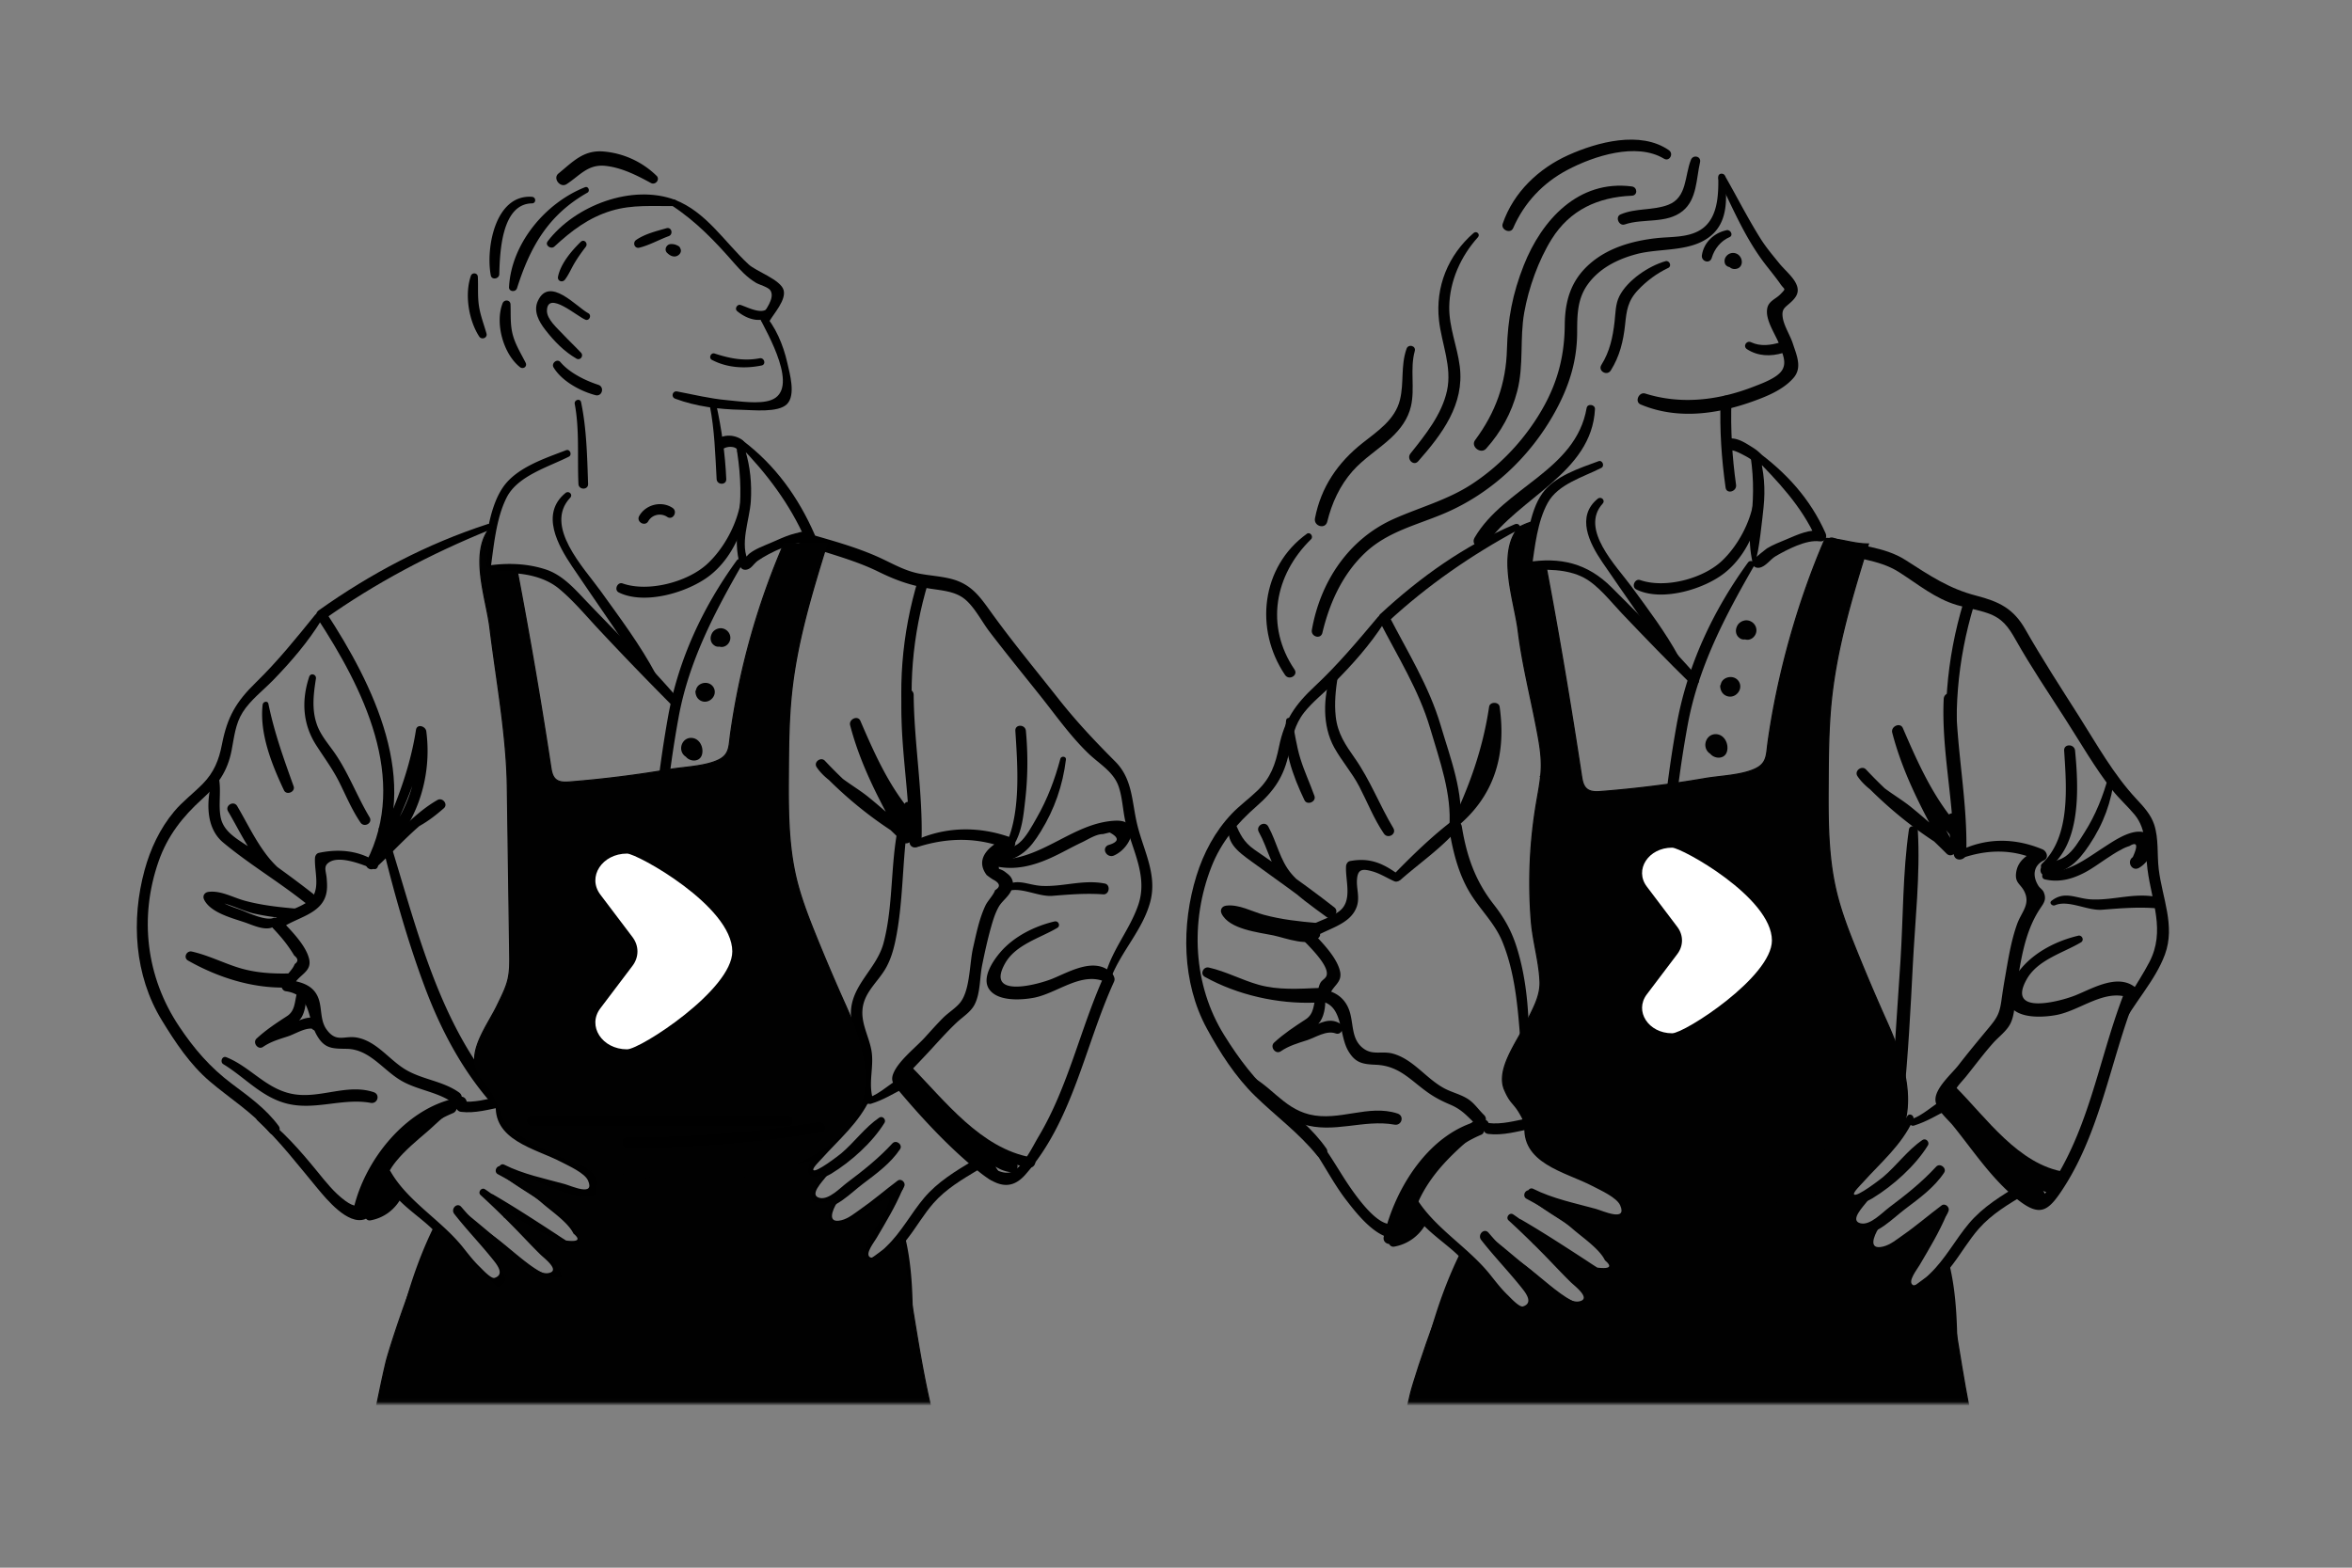<svg width="588" height="392" fill="none" xmlns="http://www.w3.org/2000/svg"><rect width="100%" height="100%" fill="#808080" stroke="none"/><g clip-path="url(#clip0_3277_3350)"><mask id="a" style="mask-type:luminance" maskUnits="userSpaceOnUse" x="-70" y="0" width="428" height="351"><path d="M357.26 0H-70v350.959h427.26V0z" fill="#fff"/></mask><g mask="url(#a)"><path d="M141.537 112.571c-5.356 2.063-12.443 4.343-15.815 9.311-3.709 5.456-4.258 14.058-5.219 20.405-.131.861.458 1.425 1.308 1.309 5.879-.795 13.253-.287 17.969 3.629 3.614 3 6.725 6.76 9.926 10.183a849.525 849.525 0 0 0 17.949 18.618c1.057 1.062 2.587-.519 1.626-1.626-7.178-8.295-15.1-16.122-22.676-24.064-3.035-3.186-6.024-6.629-10.328-7.998-4.857-1.551-10.052-1.626-15.029-.795l1.308 1.308c.856-5.879 1.394-13.177 4.148-18.528 2.768-5.375 10.439-7.565 15.512-10.137.881-.448.262-1.978-.679-1.615z" fill="#000"/><path d="M141.376 123.267c-6.352 5.194-1.888 13.121 1.721 18.477 6.302 9.357 12.845 18.482 18.79 28.076.82 1.319 2.813.156 2.083-1.218-3.905-7.334-8.964-14.063-13.801-20.798-4.163-5.798-14.31-16.263-7.61-23.355.755-.795-.363-1.852-1.183-1.182z" fill="#000"/><path d="M185.16 125.285c-.816 5.667-4.178 11.894-8.391 15.764-4.913 4.51-14.728 7.082-21.115 4.842-1.309-.458-2.204 1.636-.951 2.255 6.498 3.206 17.33-.01 22.756-4.243 5.451-4.253 8.798-11.607 9.336-18.392.076-.926-1.505-1.157-1.64-.221l.005-.005zm-.979 14.858c-8.531 11.753-14.667 24.93-17.204 39.265-1.324 7.475-2.386 15.03-3.12 22.585-.73 7.55-1.596 15.724-.313 23.249.217 1.278 2.084.876 2.155-.292.453-7.651.045-15.286.79-22.957a272.6 272.6 0 0 1 3.181-22.736c2.547-13.892 8.964-26.148 15.956-38.273.548-.952-.826-1.697-1.445-.846v.005z" fill="#000"/><path d="M184.776 111.317c6.86 6.962 12.729 14.758 16.65 23.738.493-.645.992-1.289 1.485-1.933-3.584-.534-6.87 1.168-10.127 2.577-1.822.79-3.966 1.535-5.522 2.798-.493.403-1.177 1.51-1.661 1.727.549.146 1.103.287 1.651.433-2.481-4.49.166-10.59.458-15.387.262-4.268-.146-8.501-1.369-12.599-.397-1.323-2.219-.745-2.023.559.921 6.09 1.057 11.526.221 17.632-.528 3.85-.513 6.981.509 10.726.141.523.629.871 1.162.886 1.566.045 2.054-1.435 3.262-2.275 2.839-1.983 9.231-5.059 12.739-4.535 1.188.176 1.963-.831 1.485-1.933-4.082-9.357-9.855-17.41-18.024-23.571-.685-.519-1.47.579-.896 1.162v-.005zm-62.854 19.731c-15.201 4.948-29.198 12.306-42.23 21.568-.558.397-.89 1.162-.473 1.797 11.547 17.667 22.992 40.322 12.402 61.019-.75 1.469 1.42 2.758 2.225 1.298 11.657-21.104-.513-45.526-12.357-63.646-.156.599-.312 1.198-.473 1.797 12.805-9.096 26.767-16.444 41.314-22.343.896-.363.558-1.807-.413-1.495l.005.005z" fill="#000"/><path d="M78.77 153.758c-4.747 5.859-9.367 11.602-14.783 16.877-4.998 4.862-7.173 8.657-8.506 15.528-.75 3.87-1.974 6.956-4.787 9.83-2.346 2.396-5.023 4.359-7.183 6.951-3.533 4.233-5.914 9.317-7.363 14.612-3.413 12.492-2.542 26.359 4.278 37.518 3.392 5.547 7.062 11.104 12.045 15.347 5.058 4.308 10.655 7.731 14.994 12.855 1.022 1.208 3.166-.413 2.215-1.711-3.212-4.384-7.515-7.399-11.804-10.636-5.42-4.092-9.341-8.662-13.106-14.294-8.22-12.302-10.027-27.206-5.12-41.259 2.22-6.347 5.965-11.128 10.893-15.583 3.916-3.543 6.327-6.886 7.354-12.135.639-3.282.936-6.649 2.773-9.549 1.958-3.085 5.099-5.451 7.63-8.053 4.455-4.585 8.748-9.578 12.096-15.045.599-.976-.871-2.184-1.626-1.253z" fill="#000"/><path d="M64.335 280.13c5.597 5.154 10.178 11.204 15.035 17.023 2.255 2.703 7.57 9.216 11.818 7.721 1.545-.544 2.043-1.953 2.562-3.332 1.51-4.047 2.461-7.686 5.25-11.124 2.26-2.788 5.129-5.149 7.842-7.474 2.672-2.285 5.325-5.441 8.878-6.111 1.697-.317.977-2.904-.714-2.587-4.938.926-8.854 5.663-12.458 8.874-4.213 3.755-7.852 7.691-9.986 12.996-1.39 3.453-1.676 7.454-6.206 4.173-2.804-2.034-4.938-4.792-7.107-7.45-4.238-5.189-8.476-10.036-13.842-14.098-.8-.609-1.802.715-1.072 1.389z" fill="#000"/><path d="M92.608 305.151c3.443-.609 6.292-2.804 7.847-5.929.755-1.521-1.56-2.849-2.27-1.329a9.7 9.7 0 0 1-6.13 5.234c-1.32.378-.75 2.25.558 2.024h-.005zm1.482-89.649c-4.34-2.839-9.377-3.307-14.376-2.24-.588.126-.93.715-.966 1.269-.216 3.508 1.686 8.395-1.731 10.882-2.532 1.842-5.864 2.421-8.487 4.414-.745.569-.991 1.53-.292 2.275 1.299 1.379 2.552 2.788 3.66 4.324a38.284 38.284 0 0 1 1.67 2.516c.997.775 1.038 1.48.117 2.114-.69 1.807-2.588 2.95-3.287 5.008-.232.675.267 1.682 1.017 1.787 6.447.906 5.305 6.649 7.796 11.028 1.923 3.383 3.916 3.327 7.434 3.378 5.764.085 9.02 5.244 13.636 7.947 4.112 2.411 9.155 2.789 13.006 5.582 1.565 1.133 3.07-1.469 1.515-2.592-4.112-2.954-9.362-3.221-13.656-5.894-3.966-2.471-7.006-6.901-11.833-7.842-3.186-.619-5.164 1.394-7.65-2.013-1.616-2.22-1.158-5.064-1.944-7.505-1.122-3.483-4.167-4.404-7.534-4.887.337.594.674 1.193 1.016 1.787 1.067-3.101 4.903-3.584 4.077-7.067-.825-3.478-4.615-7.203-6.991-9.715-.096.76-.196 1.515-.292 2.275 3.805-2.904 10.349-3.563 11.567-8.858.297-1.289.216-2.552.11-3.851-.15-1.822-.89-2.959.544-3.966 2.688-1.887 8.532.599 11.134 1.606 1.057.407 1.605-1.188.74-1.752v-.01z" fill="#000"/><path d="M68.332 229.53c-1.863.785-6.292-1.283-7.993-1.948-1.898-.74-6.075-1.902-7.087-3.936-.257.629-.514 1.263-.77 1.893 3.337-.453 7.812 2.199 11.113 2.914 3.428.745 6.926 1.223 10.434 1.258 1.636.015 1.586-2.371 0-2.506-4.333-.373-8.586-.836-12.794-1.968-2.95-.796-6-2.608-9.096-2.225-.996.121-1.57.991-1.112 1.938 1.566 3.236 6.951 4.605 10.127 5.677 2.471.836 6.362 2.829 8.2.232.427-.609-.297-1.631-1.022-1.329zm3.37 15.287c-8.35-1.078-15.9-2.859-23.44-6.75l-.95 2.255c4.439.981 8.405 3.196 12.759 4.434 4.162 1.188 8.375 1.384 12.689 1.274 1.691-.046 1.696-2.678 0-2.633-4.661.136-9.146-.116-13.615-1.585-3.77-1.239-7.284-2.995-11.18-3.876-1.328-.297-2.209 1.54-.95 2.255 7.449 4.218 16.056 6.976 24.683 6.74 1.404-.041 1.319-1.953 0-2.124l.005.01zm2.558 3.422c-.64 2.225-.413 4.48-2.502 5.839-2.693 1.751-5.24 3.422-7.61 5.612-1.092 1.006.352 2.949 1.61 2.089 1.938-1.329 4.057-1.933 6.257-2.648 1.867-.604 4.807-2.542 6.614-1.737v-2.365l-.343.201c-1.283.76-.438 2.784 1.012 2.406l.383-.101c1.097-.286 1.394-1.963.327-2.506-2.633-1.334-4.651-.056-7.178.946-2.864 1.138-5.843 1.732-8.415 3.508.538.695 1.072 1.395 1.61 2.089 1.802-1.671 3.705-3.161 5.799-4.454 1.172-.725 2.708-1.405 3.483-2.613 1.042-1.63 1.379-4.384 1.026-6.256-.2-1.087-1.796-.961-2.073 0v-.01zM53.002 195.53l.922.076c-.267-.348-.529-.695-.796-1.042-1.495 5.38-1.917 12.286 2.678 16.122 6.413 5.345 13.726 9.694 20.28 14.893.608-.79 1.217-1.575 1.826-2.365-3.976-2.578-7.977-5.265-10.942-9.015-3.065-3.876-5.18-8.411-7.676-12.649-.855-1.46-3.13-.136-2.27 1.329 2.582 4.384 4.767 9.08 7.953 13.076 3.095 3.881 7.353 6.468 11.113 9.624 1.49 1.254 3.64-.946 2.13-2.129-5.009-3.926-10.188-7.625-15.398-11.285-2.994-2.104-6.88-3.916-7.64-7.746-.644-3.226.176-6.594-.458-9.855-.08-.413-.62-.72-1.012-.574l-.866.317a.626.626 0 0 0 .167 1.223h-.01zm24.292-26.279c-1.953 5.879-1.636 11.783 1.727 17.043 2.038 3.186 4.203 6.06 5.894 9.488 1.656 3.352 3.095 6.78 5.2 9.885.94 1.385 3.15.141 2.27-1.328-3.006-5.019-5.08-10.575-8.306-15.458-1.67-2.532-3.855-4.827-4.867-7.746-1.314-3.775-.836-7.57-.232-11.421.171-1.097-1.328-1.56-1.69-.468l.004.005zm-11.635 6.941c-.815 7.233 2.295 14.994 5.34 21.427.635 1.333 2.905.392 2.407-1.012-2.487-6.946-4.807-13.353-6.302-20.607-.181-.875-1.354-.563-1.44.197l-.005-.005zm-9.828 89.91c5.336 3.242 9.418 8.099 15.619 9.78 7.137 1.933 14.068-1.399 21.215-.111 1.747.317 2.462-2.114.74-2.682-6.75-2.225-13.544 1.807-20.42.427-6.563-1.313-10.434-6.79-16.414-9.165-1.036-.413-1.635 1.208-.74 1.751zm222.041-21.92c2.642-6.533 7.892-11.843 9.704-18.724 1.767-6.724-1.591-12.598-3.196-18.981-1.465-5.808-1.103-11.581-5.562-16.051-5.089-5.104-9.714-10.001-14.204-15.694-5.416-6.87-11.013-13.635-16.162-20.707-3.247-4.454-5.31-7.993-10.938-9.347-2.466-.594-5.008-.75-7.499-1.208-3.514-.644-6.332-2.25-9.528-3.76-6.196-2.924-13.087-4.701-19.641-6.624-1.872-.548-2.592 2.25-.795 2.895 6.413 2.295 13.288 3.906 19.414 6.91 4.58 2.25 8.39 3.609 13.464 4.359 2.537.378 5.446.65 7.641 2.104 2.773 1.837 4.751 5.914 6.754 8.537 4.128 5.411 8.431 10.685 12.674 16.006 3.906 4.902 7.621 10.217 12.166 14.566 2.642 2.532 6.196 4.495 7.479 8.159.982 2.814 1.052 6.045 1.732 8.944 1.636 6.967 5.672 13.465 3.186 20.728-2.099 6.145-6.513 11.133-8.215 17.465-.271 1.012 1.158 1.344 1.531.423h-.005z" fill="#000"/><path d="M229.814 211.657c7.479-2.285 14.838-2.3 22.141.634v-2.864c-3.85 1.379-8.642 4.948-5.28 9.382.489.388.997.745 1.52 1.083 1.833.931 2.019 1.837.559 2.712-.372 1.208-1.822 2.608-2.396 3.831-1.555 3.307-2.28 7.016-3.09 10.555-.896 3.89-.725 10.313-3.086 13.524-1.082 1.475-3.11 2.688-4.419 4.007-1.555 1.57-3.03 3.226-4.515 4.862-2.315 2.552-6.573 5.798-7.897 9-.8 1.937.096 2.859 1.339 4.338 5.426 6.453 11.682 13.218 18.125 18.664 4.555 3.85 8.944 7.53 13.524 2.335 11.874-13.469 14.899-32.314 22.157-48.219.765-1.676-1.726-3.136-2.486-1.449-5.935 13.157-8.919 27.658-16.354 40.125-1.52 2.552-3.709 7.283-6.432 8.698-3.514 1.822-8.567-3.659-10.726-5.693-4.973-4.681-10.283-9.81-14.572-15.115-1.923-2.376-1.907-2.532.076-4.621 1.223-1.288 2.451-2.572 3.669-3.87 2.486-2.648 4.872-5.421 7.525-7.913 1.5-1.409 3.438-2.562 4.419-4.409 1.51-2.854 1.289-6.785 1.928-9.936.659-3.246 1.374-6.508 2.28-9.694.468-1.646 1.002-3.352 1.847-4.857.816-1.455 2.487-2.552 3.111-4.047.402-.966.684-1.706.241-2.808-.317-.781-.865-1.218-1.495-1.697a4.675 4.675 0 0 0-1.781-.946c-.413-2.879.594-4.535 3.015-4.973 1.364-.543 1.444-2.345 0-2.864-7.812-2.818-16.006-2.813-23.632.569-.946.423-.272 1.963.7 1.666l-.015-.01z" fill="#000"/><path d="M242.788 243.437c.035.141.065.282.101.418.105.453.634.675 1.046.503a.732.732 0 0 0 .408-.407.555.555 0 0 0 .066-.297.772.772 0 0 0-.106-.393c-.061-.131-.116-.257-.176-.387-.066-.151-.282-.302-.438-.338a.78.78 0 0 0-.478.036.734.734 0 0 0-.423.865zm20.867-13.036c-4.973 1.173-10.097 3.71-13.495 7.621-1.837 2.114-4.847 6.452-2.874 9.326 2.134 3.116 8.023 2.728 11.124 2.15 5.879-1.098 11.858-6.614 17.893-4.002 1.344.584 2.839-.966 1.661-2.149-4.192-4.218-10.59-.352-14.893 1.394-3.604 1.465-16.887 5.064-11.758-3.921 2.652-4.646 8.718-6.256 13.016-8.808.866-.514.287-1.827-.674-1.601v-.01zm-11.945-7.469c3.226-1.39 7.811 1.359 11.355 1.077 4.374-.348 8.36-.685 12.754-.378 1.535.106 1.893-2.406.368-2.703-5.411-1.052-10.289.826-15.634.594-3.74-.161-6.392-2.199-9.669.332-.669.519.186 1.354.831 1.078h-.005zm-2.437-6.242c4.702.926 9.081-.222 13.404-2.164 2.648-1.188 5.154-2.658 7.777-3.886 1.48-.695 3.568-2.089 5.295-2.074.554-.136 1.107-.267 1.666-.403 2.491 1.324 2.355 2.381-.418 3.176-1.736.917-.211 3.333 1.505 2.578 4.364-1.913 7.092-9.04.247-8.698-10.565.528-18.251 9.885-29.239 9.719-.981-.015-1.238 1.551-.237 1.752zm4.039-5.184c2.215-3.413 2.557-7.631 3.01-11.592.649-5.683.684-11.481.151-17.174-.156-1.661-2.738-1.706-2.633 0 .544 8.537 1.39 19.822-2.093 27.85-.453 1.047.911 1.912 1.56.911l.005.005z" fill="#000"/><path d="M265.089 189.722c-1.354 5.118-3.252 10.152-5.899 14.752-1.158 2.019-2.653 4.893-4.455 6.357-1.53 1.249-3.76 1.621-5.582 2.336-1.585.624-1.012 3.005.72 2.602 5.31-1.233 7.474-3.221 10.333-7.877 3.438-5.587 5.477-11.476 6.282-17.984.101-.811-1.198-.946-1.399-.191v.005zm-38.646 78.087c8.023 9.754 17.551 21.834 30.754 24.14 1.656.291 2.365-2.245.699-2.537-12.719-2.225-21.633-14.154-30.21-22.847-.81-.82-1.943.383-1.238 1.239l-.005.005z" fill="#000"/><path d="M257.141 291.299c.866 0 .866-1.343 0-1.343-.865 0-.865 1.343 0 1.343zm-94.567-70.305c.227 12.487 1.827 24.91 1.888 37.433.06 12.15-.342 24.285-.67 36.426-.05 1.807 2.774 1.807 2.809 0 .242-12.448.75-24.92.629-37.373-.116-12.095-.201-24.884-2.758-36.748-.232-1.072-1.918-.826-1.898.257v.005z" fill="#000"/><path d="M146.83 293.715c9.417 2.597 18.95 1.203 28.534.393a1475.69 1475.69 0 0 0 16.187-1.46c3.775-.362 9.327.277 12.432-2.18 1.299-1.026-.448-3.316-1.787-2.315-1.792 1.349-5.914 1.123-8.108 1.369-2.492.277-4.983.549-7.475.816-4.56.483-9.13.926-13.696 1.344-8.446.775-17.203 1.993-25.644.432-1.032-.191-1.485 1.309-.443 1.601zm79.282-92.603c-3.976 10.962-2.25 23.395-5.219 34.669-1.747 6.629-8.265 10.581-8.169 17.793.045 3.342 1.625 6.332 2.159 9.579.654 3.991-.629 7.872.337 11.858.448 1.853 3.297 1.067 2.854-.785-.941-3.911.488-7.746-.236-11.677-.604-3.267-2.391-6.322-2.24-9.72.206-4.615 3.83-7.137 5.904-10.831 1.485-2.648 2.179-5.658 2.708-8.617 1.872-10.495 1.288-21.442 3.538-31.821.232-1.077-1.268-1.475-1.636-.453v.005zm-131.406 6.503c3.11 13.142 6.79 26.631 11.526 39.285 4.193 11.199 9.997 21.996 18.246 30.739 1.379 1.459 3.559-.735 2.2-2.2-17.37-18.749-22.691-44.656-30.246-68.302-.352-1.098-1.998-.65-1.731.478h.005zm78.624-.826c-.362 4.384-.78 8.844-.483 13.243.086 1.273 1.832 1.248 1.958 0 .443-4.389.428-8.838.705-13.243.09-1.404-2.064-1.384-2.18 0zm.175 28.127c-.13 2.874-.166 5.733.036 8.602.1 1.409 2.255 1.439 2.219 0-.075-2.869-.186-5.733-.201-8.602-.005-1.329-1.998-1.319-2.054 0zm1.987 28.539c-.478 4.042-.705 8.084-.564 12.15.05 1.405 2.225 1.415 2.19 0-.091-4.056-.041-8.108.287-12.15.1-1.243-1.777-1.203-1.918 0h.005zm-66.926 43.075c-11.652 23.501-12.422 50.665-19.63 75.475-3.453 11.894-9.674 22.745-13.318 34.574-3.624 11.758-2.86 24.422-7.465 35.892-.69 1.712 2.049 2.416 2.749.755 4.796-11.4 3.734-24.18 7.338-35.927 3.544-11.547 9.548-22.162 13.041-33.734 3.675-12.176 5.29-24.915 8.064-37.312 2.97-13.273 7.515-25.866 11.134-38.918.307-1.117-1.374-1.897-1.918-.805h.005zm115.99 3.07c2.361 15.669.081 31.398 3.509 46.992 1.666 7.585 4.051 14.989 6.704 22.282 1.329 3.659 2.728 7.288 4.142 10.912.665 1.712 1.334 3.418 2.009 5.129.468 1.193.936 2.386 1.414 3.574.161 2.084 1.238 2.542 3.236 1.374-.191.735-.387 1.475-.578 2.21l.196-.146c1.374-1.002.614-3.342-1.208-2.869l-.232.06c-.619.161-1.263.871-1.182 1.556l.045.372c.065.549.267 1.213.835 1.455l.307.131c.801.342 1.958.312 2.391-.625 1.017-2.214-.287-4.097-1.147-6.236-1.596-3.966-3.227-7.917-4.802-11.899-3.186-8.063-6.191-16.212-8.386-24.608-2.194-8.395-3.342-17.309-3.503-26.243-.146-8.064-.121-16.006-2.074-23.879-.271-1.102-1.827-.609-1.666.458h-.01z" fill="#000"/><path d="M164.161 294.425c.367 23.309.176 46.614-.176 69.918l1.394-1.394c-5.159-.609-3.478-11.572-3.564-15.674l-.362-17.284a9055.548 9055.548 0 0 0-.79-34.569c-.046-1.742-2.749-1.752-2.713 0 .276 14.405.593 28.805.921 43.211.161 7.041.337 14.083.473 21.125.1 5.31.881 5.34 6.035 5.974.76.096 1.379-.714 1.394-1.394.473-23.304.473-46.644-.926-69.918-.066-1.072-1.701-1.092-1.686 0v.005zm-68.353-.72c1.43 5.743 7.817 9.427 11.879 13.243 4.842 4.555 8.456 11.903 14.617 14.863 2.375 1.143 6.921.775 6.679-2.864-.156-2.361-3.528-5.421-4.908-7.082-2.843-3.428-5.853-6.719-8.763-10.087-1.062-1.228-2.707.529-1.751 1.752 3.085 3.956 6.583 7.56 9.714 11.481.851 1.062 3.03 3.694.363 4.525-.891.277-3.131-2.215-3.634-2.693-1.571-1.495-2.9-3.231-4.249-4.927-5.436-6.821-13.791-11.446-18.115-18.991-.568-.997-2.099-.322-1.827.77l-.005.01z" fill="#000"/><path d="M113.886 303.173c5.401 4.958 10.812 10.062 16.857 14.234 1.847 1.274 7.585 5.341 9.91 2.824 2.316-2.507-1.595-6.035-3.186-7.6-5.305-5.215-9.966-11.109-16.217-15.256-.866-.574-1.878.734-1.113 1.439a224.807 224.807 0 0 1 10.263 10.057c1.566 1.636 3.121 3.276 4.737 4.862.865.851 5.209 4.097 1.852 4.62-3.121.484-9.674-6.075-11.647-7.685-3.534-2.874-6.951-5.879-10.565-8.653-.659-.508-1.495.594-.886 1.153l-.005.005z" fill="#000"/><path d="M122.555 299.982c2.456 1.857 22.544 19.121 24.598 11.219.916-3.523-5.436-8.134-7.419-10.037-4.133-3.966-8.844-7.907-14.431-9.543-1.173-.342-1.938 1.4-.841 1.988 4.012 2.16 7.691 4.294 11.159 7.304 2.316 2.008 6.453 4.817 7.742 7.54 1.817 1.525 1.203 2.109-1.833 1.746a61.271 61.271 0 0 1-2.38-1.545c-1.425-.926-2.849-1.862-4.279-2.783-3.815-2.462-7.635-4.893-11.566-7.168-.846-.488-1.485.72-.745 1.279h-.005z" fill="#000"/><path d="M125.216 292.653c5.184 3.045 10.977 4.47 16.685 6.186 2.502.75 7.309 2.753 8.713-.815 1.46-3.71-4.475-7.062-6.926-8.552-5.864-3.563-18.12-4.958-17.038-14.003.111-.916-.921-1.409-1.666-1.268-3.201.619-6.463 1.591-9.744 1.183-1.676-.207-1.661 2.426 0 2.632 3.508.438 7.021-.614 10.444-1.273-.554-.423-1.107-.846-1.666-1.269-1.163 9.695 9.835 11.688 16.348 15.105 1.817.957 5.824 2.718 6.654 4.641 1.767 4.082-4.243 1.294-5.854.851-5.108-1.41-10.348-2.446-15.12-4.847-.946-.478-1.766.886-.835 1.429h.005zm90.919-18.91c-2.633 4.5-6.629 7.711-10.137 11.481-1.53 1.646-5.93 5.194-5.658 7.832.388 3.78 5.819 1.434 7.47.428 4.937-3.02 10.278-7.792 13.318-12.73.483-.785-.503-1.847-1.304-1.303-3.584 2.431-6.206 6.15-9.518 8.954-.367.312-6.473 5.064-6.976 4.132-.247-.458 1.621-2.275 2.094-2.803 4.419-4.923 9.362-9.025 12.16-15.14.443-.967-.896-1.807-1.454-.851h.005z" fill="#000"/><path d="M205.451 292.885c-2.567 1.505-4.551 2.934-4.108 6.115.312 2.225 1.208 3.338 3.534 3.302 4.218-.065 7.696-3.901 10.847-6.281 3.382-2.552 6.89-5.099 9.281-8.653.765-1.142-.971-2.476-1.903-1.469-3.447 3.739-7.248 6.759-11.314 9.81-1.737 1.303-4.541 4.359-6.856 3.83-2.793-.639.649-4.067 1.711-5.466.549-.725-.493-1.601-1.187-1.188h-.005z" fill="#000"/><path d="M208.09 299.836c-2.537 3.125-4.223 9.316 2.039 8.038 3.281-.67 6.236-3.131 8.863-5.059 2.104-1.545 6.322-3.765 7.122-6.317.277-.89-.865-1.897-1.681-1.293-3.141 2.34-6.085 4.912-9.311 7.152-1.455 1.012-3.03 2.341-4.782 2.764-3.654.885-2.235-2.527-1.102-4.4.417-.694-.614-1.545-1.153-.885h.005z" fill="#000"/><path d="M223.996 296.433c-3.488 4.238-6.417 9.921-8.843 14.874-1.228 2.506-1.103 6.276 2.904 6.05 3.231-.187 7.263-5.623 8.939-7.802 2.195-2.854 3.997-5.995 6.372-8.708 3.131-3.573 7.248-5.984 11.28-8.4 1.45-.871.131-3.146-1.329-2.27-4.444 2.662-8.909 5.36-12.286 9.357-3.307 3.916-5.658 8.531-9.387 12.1-.947.906-3.156 3.483-4.213 2.693-1.163-.871 1.032-3.619 1.716-4.777 2.326-3.951 4.726-7.923 6.493-12.156.378-.901-1.042-1.696-1.651-.961h.005zm-6.239-20.44c3.055-.946 5.552-2.492 8.37-3.961 1.5-.786.171-3.066-1.328-2.27-2.542 1.343-4.777 3.684-7.485 4.635-.997.353-.589 1.918.443 1.601v-.005z" fill="#000"/><path d="M30.016 577.731a458.456 458.456 0 0 0 43.523 2.265c2.431.01 5.058-.06 6.996-1.54 1.57-1.198 2.275-3.161 3.126-4.943 19.363-40.423 13.212-65.801 45.32-111.75 7.253-10.379 15.17-26.969 20.481-38.465 8.224-17.793 12.19-36.778 13.741-56.318 8.37 13.006 12.19 26.425 15.689 41.49 3.714 16.006 4.686 33.175 13.242 47.198 5.834 9.558 14.884 17.053 19.459 27.275 4.173 9.322 4.163 19.877 5.34 30.024 2.401 20.632 9.916 40.272 17.371 59.66.654 1.701 1.359 3.478 2.758 4.641 2.34 1.943 5.763 1.57 8.768 1.092l24.638-3.941c8.174-1.309 18.664 2.718 21.165-5.174 2.014-6.357-2.592-19.474-5.562-25.439-12.618-25.343-11.501-55.417-21.361-81.957-3.428-9.227-8.184-18.02-10.334-27.628-1.741-7.797-1.711-15.911-3.493-23.697-1.817-7.948-5.461-15.337-8.38-22.947-4.787-12.488-7.636-25.625-10.459-38.697-2.89-13.358-4.228-25.916-7.118-39.275l-6.543 4.797c-1.218.785-4.656 1.782-1.057-4.711 1.888-3.403 5.139-9.085 4.903-9.855-.313-1.017-10.747 6.372-10.349 5.375-9.931 1.847-1.268-5.889-2.884-5.078-12.468 3.115-2.517-6.473-2.723-6.403-6.745 2.361-3.463-3.362-3.846-3.266-12.271 3.065-45.128.83-57.772.674 2.149.237 5.617 3.564 4.615 5.481-1.001 1.913.69 2.145-1.439 2.502-5.582.931-14.567-4.349-21.724-7.062-1.329.463-2.305-.075-1.268.921 5.451 5.245 21.356 11.662 19.821 18.347-2.658.654-11.114-3.871-16.706-7.379-3.578-2.25-1.152 1.731-2.018-.096 2.456 2.653 14.486 11.064 14.602 15.568-6.307 1.495-15.116-10.63-21.931-12.799.086 4.187 12.402 13.363 5.864 15.286-.674.196-14.179-14.677-14.068-14.723-3.795 1.561-12.885 29.163-13.907 33.467-3.73 15.724-7.711 43.664-17.974 70.849-14.073 37.257-10.766 64.89-26.53 100.647-17.346 39.345-20.476 46.432-21.966 65.594l-.01-.01z" fill="#010101"/><path d="M73.846 580.147h-.307A458.685 458.685 0 0 1 30 577.882l-.14-.015.01-.141c1.49-19.172 4.61-26.249 21.93-65.534l.045-.106c8.34-18.92 11.285-35.268 14.405-52.573 2.703-15.009 5.502-30.527 12.126-48.068 7.635-20.219 11.868-41.233 14.959-56.58 1.102-5.486 2.058-10.227 3.015-14.249.9-3.8 9.825-31.348 13.867-33.507l.07-.035c.02-.01.04-.015.055-.025l.056.136.131-.066c.599.966 13.111 14.461 13.932 14.642.926-.282 1.49-.72 1.691-1.349.544-1.706-1.696-4.55-3.866-7.303-1.952-2.477-3.795-4.812-3.825-6.488v-.207l.191.061c2.879.916 6.151 3.629 9.317 6.251 4.344 3.599 8.839 7.324 12.412 6.574-.236-3.232-6.629-8.572-10.882-12.121-1.313-1.097-2.476-2.068-3.226-2.783-.01.03-.03.05-.061.071l-.105.07-.096-.101c-.05-.055-.156-.271-.211-.523l-.403-.861.393.423a.48.48 0 0 1 .105-.222c.292-.347.972-.166 2.135.564 6.442 4.047 13.987 7.867 16.504 7.379.901-4.379-6.005-8.768-12.1-12.644-3.045-1.932-5.92-3.76-7.701-5.476-.373-.357-.529-.549-.468-.725.06-.171.261-.191.599-.216.307-.025.729-.061 1.192-.222l.051-.015.05.02c1.948.74 3.986 1.646 6.146 2.608 5.647 2.516 11.481 5.119 15.502 4.449 1.073-.181 1.057-.267 1.007-.649-.05-.357-.126-.901.332-1.772.343-.654.076-1.434-.216-1.978-.836-1.565-2.879-3.136-4.288-3.292l.015-.292c2.874.036 6.764.176 11.264.343 15.619.568 37.005 1.354 46.473-1.012l.086-.02.08.065c.091.096.05.227-.085.649-.237.745-.685 2.14-.026 2.779.564.549 1.832.478 3.775-.201l.106-.036.065.096c.066.101.056.116-.261.463-2.658 2.894-3.715 4.852-3.141 5.814.367.619 1.701 1.132 5.964.07.066-.035.242-.126.348 0 .126.151-.015.342-.494.986-.724.982-2.073 2.814-1.499 3.735.448.715 1.973.831 4.54.358l.261-.051-.04.101c.544-.206 2.22-1.238 3.72-2.164 3.498-2.16 5.838-3.554 6.407-3.343a.276.276 0 0 1 .166.177c.212.689-1.711 4.223-4.248 8.773l-.664 1.198c-1.948 3.513-1.676 4.56-1.339 4.877.458.433 1.56.05 2.189-.357l6.715-4.928.045.221c1.445 6.685 2.522 13.273 3.564 19.646 1.037 6.367 2.114 12.95 3.558 19.624 2.784 12.866 5.658 26.169 10.455 38.677.83 2.164 1.731 4.343 2.607 6.457 2.199 5.316 4.479 10.812 5.778 16.515.901 3.941 1.344 8.033 1.777 11.984.423 3.866.855 7.862 1.716 11.713 1.42 6.342 4.022 12.437 6.538 18.336 1.289 3.02 2.628 6.146 3.786 9.271 4.374 11.778 6.623 24.437 8.803 36.683 2.723 15.322 5.542 31.172 12.553 45.26 2.723 5.471 7.671 18.92 5.572 25.549-1.757 5.542-7.374 5.321-13.313 5.084-2.673-.106-5.436-.216-7.968.191l-24.638 3.941c-3.055.489-6.518.846-8.884-1.122-1.465-1.218-2.21-3.151-2.804-4.701-7.358-19.137-14.964-38.923-17.38-59.695-.261-2.255-.468-4.571-.669-6.811-.7-7.836-1.425-15.94-4.661-23.168-2.632-5.884-6.835-10.963-10.902-15.87-2.99-3.609-6.08-7.344-8.547-11.391-6.297-10.318-8.526-22.519-10.686-34.312-.78-4.263-1.585-8.672-2.572-12.93-3.115-13.414-6.87-27.628-15.432-41.077-1.741 21.437-6.231 39.738-13.721 55.935-5.818 12.588-13.408 28.343-20.495 38.485-19.374 27.723-24.699 47.55-30.331 68.534-3.59 13.358-7.299 27.17-14.975 43.196-.135.282-.266.574-.402.86-.7 1.526-1.42 3.101-2.768 4.133-1.848 1.409-4.254 1.57-6.78 1.57l.005-.005zM30.17 577.6a458.393 458.393 0 0 0 43.368 2.25c2.597.015 5.058-.095 6.905-1.51 1.289-.986 1.994-2.526 2.678-4.021.136-.292.267-.584.403-.866 7.665-16.001 11.37-29.802 14.954-43.146 5.642-21.009 10.972-40.855 30.376-68.624 7.077-10.127 14.657-25.862 20.471-38.445 7.524-16.278 12.014-34.685 13.725-56.273l.036-.432.231.362c8.753 13.595 12.558 27.975 15.709 41.535.987 4.258 1.797 8.672 2.577 12.941 2.155 11.768 4.379 23.938 10.651 34.216 2.456 4.027 5.542 7.752 8.526 11.356 4.077 4.922 8.295 10.016 10.943 15.935 3.251 7.273 3.981 15.402 4.686 23.264.201 2.235.408 4.55.669 6.8 2.411 20.738 10.012 40.508 17.365 59.625.614 1.601 1.309 3.413 2.718 4.58 2.275 1.893 5.658 1.535 8.653 1.057l24.638-3.941c2.562-.407 5.34-.302 8.023-.191 5.828.232 11.335.448 13.021-4.882 2.074-6.544-2.849-19.892-5.557-25.333-7.036-14.129-9.855-29.994-12.583-45.34-2.174-12.231-4.419-24.88-8.788-36.633-1.158-3.121-2.492-6.241-3.78-9.261-2.522-5.909-5.134-12.02-6.554-18.387-.865-3.866-1.298-7.872-1.721-11.743-.428-3.946-.876-8.028-1.772-11.954-1.298-5.678-3.568-11.164-5.763-16.469-.876-2.114-1.777-4.293-2.607-6.463-4.802-12.528-7.681-25.841-10.465-38.716-1.444-6.68-2.521-13.268-3.558-19.64-1.027-6.302-2.094-12.81-3.513-19.414l-6.357 4.666c-.7.448-1.948.906-2.557.332-.705-.659-.272-2.421 1.283-5.229l.664-1.198c1.651-2.96 4.415-7.923 4.223-8.542-.407-.211-3.996 2.003-6.145 3.327-3.317 2.049-3.941 2.381-4.158 2.2-.005-.005-.015-.01-.02-.02-2.647.478-4.183.307-4.701-.514-.68-1.087.69-2.949 1.51-4.062.131-.181.272-.372.367-.513-3.573.886-5.592.81-6.206-.217-.936-1.575 1.938-4.801 3.066-6.035-1.792.559-2.96.549-3.559-.035-.79-.77-.312-2.27-.05-3.075l.085-.277c-9.593 2.32-30.834 1.545-46.372.976-3.951-.146-7.429-.271-10.162-.327 1.314.574 2.743 1.837 3.433 3.136.458.861.533 1.641.216 2.25-.413.785-.347 1.253-.302 1.596.081.604-.055.78-1.248.976-4.112.685-9.986-1.933-15.674-4.47-2.134-.951-4.153-1.852-6.08-2.582a4.835 4.835 0 0 1-1.213.222c-.116.01-.252.02-.322.04.035.055.13.171.372.408 1.762 1.696 4.626 3.513 7.656 5.441 6.221 3.951 13.268 8.431 12.211 13.046l-.021.086-.085.02c-2.854.699-11.914-4.319-16.817-7.399-1.369-.861-1.686-.695-1.751-.629-.066.07-.071.206-.045.347.669.715 2.033 1.852 3.614 3.166 4.6 3.84 10.907 9.1 10.992 12.457v.121l-.11.025c-3.74.886-8.341-2.924-12.785-6.608-3.07-2.542-6.241-5.17-9.015-6.131.181 1.57 1.993 3.871 3.75 6.1 2.215 2.814 4.505 5.718 3.916 7.576-.227.714-.876 1.233-1.923 1.545h-.025c-1.007 0-12.905-13.238-14.123-14.687-3.725 1.917-12.609 28.599-13.726 33.32-.952 4.017-1.908 8.758-3.01 14.24-3.09 15.356-7.324 36.386-14.97 56.625-6.613 17.516-9.407 33.018-12.11 48.012-3.12 17.325-6.07 33.689-14.425 52.639l-.046.106c-17.259 39.149-20.405 46.286-21.895 65.297l-.015.015z" fill="#010101"/><path d="M126.651 191.724c.096 1.697.161 3.388.181 5.069.197 13.917.393 27.834.594 41.751.031 2.109.056 4.244-.417 6.297-.534 2.295-1.666 4.399-2.678 6.528-2.175 4.576-7.253 11.084-5.159 15.971 2.099 4.913 2.657 1.903 6.639 12.12 1.857 4.767 17.032 11.617 25.302 13.475 8.27 1.852 16.822 1.912 25.298 1.963 4.484.025 9.03.045 13.373-1.077 7.903-2.044 14.124-4.4 20.239-9.805 9.966-8.809 5.985-22.364 1.304-32.788a496.384 496.384 0 0 1-7.495-17.591c-1.862-4.616-3.659-9.271-4.806-14.114-2.019-8.521-1.979-17.38-1.923-26.138.04-6.694.08-13.398.785-20.052 1.344-12.775 5.094-25.162 8.904-37.428l-10.802.06c-6.598 15.226-11.093 31.338-13.378 47.771-.403 2.88-.186 4.918-2.94 6.277-3.332 1.641-8.526 1.757-12.18 2.386a277.887 277.887 0 0 1-25.051 3.131c-1.203.095-2.547.141-3.473-.635-.866-.729-1.092-1.953-1.264-3.07a1348.018 1348.018 0 0 0-8.39-49.05c-9.412.851-7.731-2.129-7.731-2.129s.578-6.151.971-8.723c-5.24 6.378-.986 17.647-.08 25.036 1.399 11.37 3.533 23.254 4.177 34.77v-.005z" fill="#010101"/><path d="M178.428 295.059c-.674 0-1.349 0-2.023-.01-8.361-.05-17.008-.101-25.328-1.968-8.708-1.953-23.551-8.804-25.408-13.56-2.386-6.121-3.519-7.459-4.52-8.642-.654-.77-1.269-1.5-2.114-3.478-1.651-3.856 1.022-8.587 3.377-12.765.67-1.188 1.299-2.305 1.787-3.332.166-.352.337-.699.508-1.052.846-1.741 1.722-3.543 2.16-5.446.473-2.048.443-4.193.412-6.261l-.593-41.752a131.014 131.014 0 0 0-.182-5.063c-.443-7.867-1.59-15.991-2.703-23.848-.508-3.599-1.031-7.319-1.474-10.913-.212-1.701-.594-3.608-1.007-5.627-1.384-6.825-2.955-14.561 1.117-19.519l.338-.413-.081.529c-.387 2.536-.966 8.652-.971 8.712l-.02.056s-.247.463.055.926c.382.589 1.877 1.495 7.535.986l.131-.01.025.131c3.211 16.932 5.959 32.979 8.395 49.055.182 1.188.408 2.305 1.213 2.98.871.73 2.14.699 3.368.604 8.35-.66 16.771-1.712 25.041-3.131 1.041-.181 2.194-.317 3.417-.458 2.98-.352 6.362-.75 8.723-1.913 2.28-1.122 2.461-2.728 2.713-4.952.045-.388.091-.791.146-1.213a184.03 184.03 0 0 1 13.389-47.812l.04-.086 11.093-.06-.06.191c-4.253 13.686-7.605 25.132-8.899 37.398-.7 6.659-.745 13.459-.785 20.038-.051 8.632-.106 17.556 1.917 26.102 1.163 4.913 3.01 9.659 4.797 14.094a501.535 501.535 0 0 0 7.495 17.586c4.384 9.765 9.015 23.808-1.339 32.958-6.115 5.406-12.301 7.772-20.299 9.841-3.725.961-7.591 1.087-11.386 1.087v.01zm-56.101-162.612c-3.554 4.862-2.054 12.276-.72 18.84.413 2.023.8 3.936 1.012 5.647.443 3.594.966 7.314 1.474 10.907 1.113 7.863 2.26 15.991 2.703 23.874.101 1.746.161 3.457.181 5.073l.594 41.752c.031 2.088.061 4.253-.422 6.332-.448 1.932-1.329 3.749-2.185 5.506-.171.347-.337.7-.503 1.047-.488 1.032-1.128 2.159-1.797 3.347-2.32 4.117-4.953 8.778-3.362 12.503.83 1.938 1.404 2.617 2.068 3.402 1.017 1.198 2.17 2.562 4.571 8.723 1.791 4.596 16.751 11.491 25.196 13.384 8.29 1.857 16.923 1.913 25.268 1.958 4.419.025 8.984.055 13.333-1.072 7.958-2.059 14.109-4.41 20.179-9.775 10.207-9.025 5.612-22.937 1.263-32.621a502.069 502.069 0 0 1-7.495-17.597c-1.791-4.449-3.644-9.201-4.811-14.133-2.034-8.587-1.979-17.526-1.928-26.174.04-6.588.08-13.398.785-20.067 1.289-12.236 4.621-23.647 8.854-37.267l-10.505.06a183.628 183.628 0 0 0-13.333 47.646c-.061.417-.106.82-.146 1.203-.252 2.229-.448 3.991-2.874 5.184-2.411 1.188-5.814 1.586-8.819 1.943-1.218.146-2.365.277-3.402.458a278.665 278.665 0 0 1-25.066 3.131c-1.284.1-2.623.136-3.579-.67-.881-.74-1.127-1.917-1.314-3.161a1333.396 1333.396 0 0 0-8.365-48.914c-4.359.383-6.941 0-7.676-1.132a1.21 1.21 0 0 1-.075-1.193c.04-.423.518-5.476.891-8.154l.005.01z" fill="#010101"/><path d="M185.481 113.547c2.013-.82 1.122-3.015-.393-3.85-1.751-.967-3.775-1.027-5.541-.071-1.641.891-.197 3.297 1.449 2.487a3.503 3.503 0 0 1 1.978-.353c.302.035.655.101.916.277a.518.518 0 0 1 .272.227c.131.342.186.271.156-.222-.332.705.242 1.883 1.163 1.51v-.005zm-41.796-12.543c1.223 6.473.624 13.439.926 20.008.071 1.545 2.466 1.555 2.411 0-.226-6.74-.367-13.827-1.752-20.446-.216-1.042-1.781-.594-1.585.438z" fill="#000"/><path d="M177.46 101.518c1.183 5.924 1.359 12.251 1.696 18.281.086 1.54 2.477 1.555 2.411 0-.261-6.211-1.177-12.649-2.521-18.719-.232-1.037-1.792-.594-1.586.438zm-9.434-50.077c6.035 3.96 10.671 8.828 15.397 14.229 1.691 1.933 3.352 3.71 5.572 5.043.8.484 3.111 1.072 3.624 1.928 1.188 1.978-1.364 4.913-2.235 6.543-.689 1.289 1.228 2.421 1.963 1.148 1.153-1.988 4.238-5.335 3.554-7.797-.73-2.612-6.866-4.68-8.723-6.402-6.02-5.557-10.575-13.132-18.518-16.197-.906-.353-1.374 1.016-.634 1.5v.005z" fill="#000"/><path d="M189.655 79.028c2.245 4.415 10.414 18.402 3.055 21.03-2.954 1.052-7.887.277-10.977 0-4.228-.378-8.275-1.38-12.433-2.175-1.193-.226-1.631 1.385-.498 1.812 5.235 1.963 11.023 2.673 16.595 2.774 2.788.05 9.15.79 11.345-1.415 2.26-2.265.695-7.655.075-10.373-1.041-4.55-2.909-9.01-6.055-12.503-.558-.62-1.459.171-1.107.856v-.006zm-20.787-29.012c-10.862-4.122-25.161 1.4-31.951 10.324-.765 1.006.83 2.099 1.691 1.303 4.243-3.94 8.602-7.248 14.219-8.939 5.31-1.6 10.414-1.102 15.84-1.178.906-.015.986-1.208.206-1.505l-.005-.005zm-21.775 28.318c-2.914-1.51-9.734-9.448-12.639-3.06-1.172 2.576.302 5.174 1.863 7.192 2.184 2.819 4.706 5.426 7.812 7.218.936.538 1.862-.7 1.137-1.475-1.48-1.585-3.065-3.06-4.545-4.64-1.379-1.475-4.032-3.76-3.986-5.885.11-5.234 7.701 1.58 9.669 2.276.951.337 1.58-1.163.684-1.626h.005z" fill="#000"/><path d="M146.28 46.805c-9.905 3.901-18.467 14.089-19.021 24.99-.06 1.178 1.656 1.325 1.994.272 3.306-10.393 7.826-18.34 17.606-23.893.715-.402.232-1.68-.574-1.364l-.005-.005zm-1.096 13.67c-2.326 2.28-5.008 5.432-5.678 8.703-.226 1.097 1.097 1.59 1.742.735.946-1.258 1.555-2.733 2.355-4.082.846-1.43 1.817-2.788 2.829-4.102.675-.87-.413-2.074-1.248-1.248v-.005zm-12.165-11.26c-9.241-.654-11.601 12.85-10.323 19.64.232 1.234 2.094.892 2.124-.286.151-5.285.509-17.612 8.194-17.717 1.057-.015 1.037-1.556 0-1.631l.005-.005zm35.71 13.365l-.056-.015-.145-1.108c-.247.11-.373.317-.524.524.332-.192.664-.383.997-.57-.242 0-.539.051-.745.182l-.262.201a1.02 1.02 0 0 1 .579-.286c.075 0 .408.13.191.02-.121-.08-.121-.076 0 .015-.055-.046-.111-.09-.161-.136-.086.674-.176 1.349-.262 2.023.136-.09.01-.01-.065.01-.081.02-.217.005-.061.015.016 0 .177.01.182.005l-.141-.015c.08.015.166.026.246.036.368.05.031-.01-.025-.01a1.32 1.32 0 0 0 .166.075c.363.151.69.075 1.032-.08l-.715.095c.051.01.106.02.156.035.458.121 1.113-.241 1.042-.79-.015-.126-.03-.257-.055-.382v.493l.02-.076c.096-.367 0-.8-.282-1.067-.624-.584-1.308-.77-2.149-.74-1.082.04-1.742 1.4-.911 2.2.523.508 1.132.916 1.887.9 1.027-.024 2.024-1.162 1.329-2.143.051.191.106.387.156.578 0-.04 0-.08-.01-.115-.045-.363-.141-.645-.438-.871-.256-.196-.649-.327-.971-.201.065-.005.065 0-.01 0-.322.03-.604.256-.604.604 0 .322.277.614.604.604l.005-.01zm23.916 12.905c-.685 4.117-5.265 1.505-7.48.775-.84-.277-1.58.931-.886 1.525 1.822 1.55 4.596 2.769 6.987 1.943 1.867-.65 3.015-2.275 2.728-4.238-.101-.674-1.239-.66-1.349 0v-.005zm-67.002.373c-1.932 4.993.187 12.633 4.344 15.94.79.624 1.903-.13 1.42-1.097-1.163-2.31-2.537-4.46-3.212-6.986-.674-2.527-.468-4.993-.563-7.586-.041-1.193-1.586-1.313-1.994-.272h.005zm-7.929-6.871c-1.595 4.61-.543 11.109 2.089 15.16.599.921 2.134.358 1.817-.765-.634-2.224-1.469-4.364-1.847-6.659-.413-2.501-.191-4.983-.312-7.5-.045-1.016-1.419-1.187-1.752-.236h.005zm72.202 20.601c-3.951.755-7.509.036-11.269-1.192-.931-.302-1.545 1.127-.67 1.59 3.811 2.013 8.275 2.255 12.433 1.4 1.178-.242.674-2.02-.494-1.798zm-23.29-32.52c-2.497.715-5.436 1.43-7.591 2.935-.956.67-.397 2.23.811 1.928 2.506-.62 4.897-1.984 7.323-2.88 1.218-.448.745-2.35-.548-1.983h.005zm-2.505-13.132a21.57 21.57 0 0 0-13.243-6.055c-5.018-.423-7.656 2.567-11.265 5.506-1.484 1.208.448 3.695 2.049 2.653 3.317-2.164 5.32-5.028 9.689-4.565 4.067.433 7.832 2.355 11.371 4.278 1.132.614 2.375-.88 1.404-1.822l-.005.005zm-25.732 47.932c2.054 3.428 6.68 5.94 10.47 6.941 1.681.443 2.35-2.053.715-2.587-3.272-1.072-7.198-2.995-9.463-5.677-.81-.962-2.351.276-1.722 1.329v-.006zm29.742 35.128c-2.758-1.842-6.689-.846-8.32 2.013-.835 1.465 1.425 2.784 2.26 1.319.962-1.681 3.151-2.134 4.742-1.072 1.404.936 2.718-1.329 1.318-2.26zm2.956 61.533c.65 1.947 3.826 2.365 4.42.125.463-1.756-.579-3.976-2.527-4.137-2.376-.196-3.589 2.804-1.913 4.404.982.936 2.623.8 3.372-.342.75-1.143.111-2.753-1.192-3.035-.856-.186-1.858.257-2.064 1.173-.222.961.292 1.721 1.173 2.063l.09.035c-.246-.145-.498-.286-.745-.432.745-2.119 1.369-2.638 1.873-1.556.03.111.035.227.01.343-.086.407-.498.689-.911.578a.582.582 0 0 1-.277-.146c-.106-.156-.111-.156-.01 0 .08.161.085.167.015 0 .025.066.045.136.065.202.021.065.036.136.051.201.035.176.045.171.02-.02 0 .181.01.176.035-.01a.385.385 0 0 1 .136-.196c.74-.096.921-.197.554-.297.08.035.045.01-.106-.061-.232-.111-.443-.216-.695-.277-.79-.176-1.666.529-1.384 1.385h.01zm2.788-15.392c.101 1.112.755 2.023 1.882 2.275 1.128.251 2.311-.433 2.764-1.51.528-1.249-.156-2.663-1.455-3.051-1.208-.362-2.743.277-3.04 1.581-.191.851.191 1.706 1.007 2.048.76.323 1.766.061 2.169-.709.02-.041.045-.111.081-.141-.146.131-.232.282-.408.392.231-.146-.332.111-.141.056.191-.056-.398.04-.196.035.09 0 .055 0-.096-.015a.467.467 0 0 1-.257-.071.88.88 0 0 1-.382-.297c-.101-.135-.116-.246-.156-.397-.01-.126-.01-.146-.01-.061 0 .116.005.066.025-.151-.03.177-.015.016.035-.07.06-.101.131-.146.216-.221-.13.105-.045 0 .051-.021.095-.02.166 0 .267 0-.096-.07-.136 0 0 0-.071-.055-.161-.1-.237-.151-.131-.085.081.116-.015-.015-.116-.166.126.227-.05-.08-.524-.901-2.17-.574-2.069.558l.015.016zm4.402-14.159c-.337 1.157.498 2.406 1.626 2.723 1.389.387 2.698-.856 2.688-2.22-.01-1.55-1.53-2.723-3.045-2.31-.68.186-1.299.639-1.601 1.288-.257.544-.372 1.103-.221 1.702s.478.986.976 1.303c.529.338 1.258.312 1.792 0 .579-.342.815-.891.881-1.53v-.065a7.965 7.965 0 0 1-.061.483c.096-.453.061-.735-.01-1.178l.066.493c-.005-.095 0-.186.005-.281-.02.161-.046.327-.066.488a.889.889 0 0 1 .061-.202l-.182.433a.535.535 0 0 1 .071-.121l-.282.368a.838.838 0 0 1 .146-.151l-.362.277c.06-.041.115-.071.181-.101l-.423.176a.68.68 0 0 1 .136-.035l-.463.06c.07-.01.136-.01.211-.01l-.458-.06c.071.01.136.025.207.045-.136-.055-.272-.116-.408-.171.065.03.121.061.181.101l-.342-.262c.045.04.08.076.116.126l-.262-.337c.03.05.055.095.08.151l-.166-.393c.02.055.031.106.041.166l-.061-.433a.9.9 0 0 1 0 .232l.056-.428c-.016.075-.031.151-.061.221l.161-.377c-.025.05-.05.101-.075.156-.091.196.236-.272.121-.156-.086.08-.021.035.191-.146l.236-.096c-.231.076.358-.005.121-.02l.237.025c-.136-.045-.091-.015.146.101a.528.528 0 0 1 .327.277l-.035-.055c-.116-.217.09.302.035.065l.035.216c-.045.237-.05.287-.01.151.191-.659-.232-1.459-.916-1.615-.705-.161-1.409.211-1.616.916l-.005.01zm-64.264 115.62c-12.648 2.608-22.816 15.528-25.589 27.583-.413 1.792 2.13 2.466 2.733.755 3.78-10.776 11.431-20.143 22.106-24.608 1.118-.468 1.375-2.164 0-2.537-4.509-1.223-10.514 6.171-13.499 8.658-1.142.951.357 2.894 1.596 2.063 1.298-.87 2.557-1.771 3.82-2.692 1.263-.922.141-2.854-1.198-2.049a110.157 110.157 0 0 0-3.951 2.471c.533.69 1.062 1.379 1.595 2.064 2.049-1.711 8.185-8.728 10.943-7.983v-2.537c-11.743 4.913-19.55 14.753-24.14 26.39l2.733.755c1.706-6.186 4.53-11.748 8.954-16.449 4.425-4.701 9.297-7.047 14.753-9.865 1.163-.599.322-2.255-.851-2.014l-.005-.005z" fill="#000"/><path d="M94.556 296.423c-1.661.801-2.391 3.186-2.824 4.837-.171.655.126 1.228.65 1.601 1.962 1.389 3.825-.418 4.811-2.054.901-1.495 2.114-4.278 1.002-5.894-.644-.941-1.913-.961-2.552 0-1.485 2.22-2.441 4.616-3.07 7.208-.252 1.042.483 1.978 1.54 2.023 1.334.061 1.983-.911 2.507-1.998a88.323 88.323 0 0 0 1.741-3.85c.65-1.551-1.857-2.517-2.668-1.123-.427.735-.85 1.47-1.243 2.23-.332.639-.604 1.565-1.163 2.023l1.133-.468h-.307c.513.67 1.027 1.344 1.54 2.019.503-2.351 1.284-4.51 2.542-6.564h-2.552c.373.534-1.455 4.228-1.827 4.007l.65 1.6c.16-.906.387-1.771.784-2.607.358-.745.665-1.324.76-2.154.096-.796-.87-1.113-1.454-.836zm128.946-26.55c5.386 8.058 12.674 14.989 20.129 21.109 1.117.916 3.15-.282 2.174-1.681a145.37 145.37 0 0 0-19.097-22.232c-1.067-1.017-2.858.282-2.068 1.596 6.02 10.036 13.6 18.839 22.74 26.168 1.223.981 3.287-.252 2.326-1.797-4.319-6.951-10.399-12.296-16.58-17.551-1.399-1.188-3.433.82-2.028 2.028a275.861 275.861 0 0 0 12.241 9.966c2.848 2.185 5.863 5.401 9.608 5.648 1.344.085 1.873-1.646 1.047-2.532-3.901-4.183-9.11-6.498-14.108-9.095-1.45-.755-3.222 1.213-1.837 2.385 3.729 3.161 8.038 5.411 12.417 7.53 1.782.861 3.347-1.812 1.555-2.662-4.142-1.968-8.305-4.032-11.828-7.017-.614.795-1.228 1.591-1.837 2.386 4.766 2.471 9.749 4.666 13.544 8.572l1.047-2.532c-3.397-.151-8.788-5.572-11.169-7.454a238.512 238.512 0 0 1-8.647-7.218l-2.028 2.028c5.974 5.144 11.762 10.319 16.051 17.018l2.325-1.797c-9.06-7.062-16.655-15.538-22.559-25.403-.69.533-1.379 1.067-2.069 1.595a150.12 150.12 0 0 1 18.568 21.764c.725-.558 1.45-1.117 2.175-1.681-7.696-6.05-14.149-13.021-20.788-20.153-.634-.68-1.832.211-1.304 1.006v.006zM93.855 216.308c5.668-10.575 10.812-21.12 12.669-33.095l-2.582-.347c1.535 11.582-2.612 22.066-10.781 30.245-1.103 1.103.528 2.663 1.686 1.687 9.155-7.757 13.283-20.174 11.728-31.932-.172-1.304-2.331-1.968-2.583-.347-1.802 11.637-6.508 22.393-11.682 32.888-.508 1.026 1.002 1.932 1.55.906l-.005-.005z" fill="#000"/><path d="M94.151 216.801c5.25-4.812 10.344-10.937 16.545-14.491-.534-.689-1.062-1.379-1.596-2.064-1.711 1.495-3.533 2.824-5.355 4.178-1.208.901-.172 2.844 1.208 2.069 2.194-1.228 4.112-2.738 6.004-4.389 1.143-.997-.322-2.794-1.595-2.064-6.403 3.669-11.537 10.107-16.7 15.281-.957.962.487 2.391 1.479 1.48h.01zm133.456-8.572c-7.806-5.225-14.959-11.159-21.386-18.004-1.007-1.072-2.889.332-2.064 1.59 2.25 3.428 6.694 5.507 9.815 8.049 4.087 3.332 7.943 6.925 11.677 10.64 1.072 1.067 2.809-.287 2.079-1.606-5.018-9.07-9.916-18.19-12.478-28.307-.855.362-1.711.72-2.567 1.082 3.791 8.919 7.767 17.718 14.361 24.95.85.932 2.521.207 2.491-1.031-.04-1.641-.357-2.749-1.228-4.133-.896-1.419-3.035-.498-2.678 1.128.604 2.743 1.188 5.486 1.772 8.229.362 1.727 2.939 1.264 2.985-.402.367-12.196-1.853-24.417-1.968-36.623-.021-1.923-2.879-1.903-2.975 0-.594 12.186 2.013 24.422 1.898 36.623.996-.136 1.993-.272 2.984-.403-.634-2.733-1.263-5.466-1.877-8.204-.891.377-1.787.755-2.678 1.127.282.886.564 1.767.841 2.653.83-.343 1.661-.69 2.491-1.032-6.442-7.017-10.273-15.654-14.003-24.301-.644-1.495-2.949-.413-2.567 1.082 2.673 10.328 7.722 19.64 12.896 28.896.694-.533 1.384-1.067 2.079-1.605a144.315 144.315 0 0 0-10.465-9.377c-3.362-2.723-8.3-5.124-10.625-8.763-.69.528-1.374 1.062-2.064 1.59 6.554 7.006 13.933 13.051 22.207 17.924 1.153.674 2.129-1.047 1.037-1.777l.01.005z" fill="#000"/><path d="M229.55 144.849c-4.177 13.782-5.27 27.86-3.236 42.119.236 1.661 2.758.957 2.522-.694-1.963-13.767-.791-27.432 3.236-40.73.488-1.616-2.033-2.305-2.522-.695zM133.036 281.57h63.833c1.681 0 1.686-2.617 0-2.617h-63.833c-1.681 0-1.686 2.617 0 2.617z" fill="#000"/><path d="M156.874 287.001c16.238.055 32.4-1.249 48.426-3.866 1.656-.272.956-2.794-.695-2.522a289.246 289.246 0 0 1-47.731 3.77c-1.686-.005-1.686 2.613 0 2.618z" fill="#000"/><path d="M150.095 252.115c-3.362 4.444.423 10.268 6.675 10.268 3.286 0 26.304-14.859 26.304-24.472 0-11.366-23.838-24.473-26.304-24.473-6.252 0-10.037 5.824-6.675 10.268l8.029 10.616c1.656 2.189 1.656 4.993 0 7.182l-8.029 10.616v-.005z" fill="#fff"/></g><mask id="b" style="mask-type:luminance" maskUnits="userSpaceOnUse" x="183" y="0" width="428" height="351"><path d="M610.26 0H183v350.959h427.26V0z" fill="#fff"/></mask><g mask="url(#b)"><path d="M396.66 102.016c-2.697 15.684-20.626 19.801-28.005 32.419-1.102 1.888 1.686 3.453 2.899 1.697 8.099-11.788 26.375-17.798 27.19-33.834.061-1.173-1.877-1.47-2.084-.282z" fill="#010101"/><path d="M399.626 115.324c-4.761 1.757-10.983 3.74-14.058 8.058-3.352 4.712-3.891 12.443-4.756 17.989-.096.62.276 1.495 1.067 1.4 4.424-.544 9.951-.494 14.033 1.651 3.644 1.912 6.805 6.075 9.603 9.009 5.658 5.935 11.36 11.869 17.229 17.592 1.113 1.087 2.693-.539 1.691-1.691-6.754-7.757-14.254-15.171-21.522-22.449-6.055-6.06-12.805-7.681-21.326-6.287l1.359 1.359c.785-5.31 1.384-11.511 3.996-16.237 2.592-4.696 8.824-6.388 13.389-8.723.911-.468.277-2.038-.705-1.676v.005z" fill="#010101"/><path d="M399.43 124.711c-5.461 4.434-2.068 11.113 1.123 15.82 5.672 8.37 11.617 16.499 17.038 25.04.86 1.359 2.929.156 2.159-1.263-3.357-6.196-7.666-11.889-11.823-17.566-3.77-5.154-13.077-14.406-7.268-20.803.765-.841-.373-1.923-1.229-1.228z" fill="#010101"/><path d="M438.407 125.265c-.8 5.375-4.007 11.32-7.978 15.029-4.746 4.43-14.149 6.906-20.37 4.757-1.359-.473-2.285 1.691-.986 2.34 6.286 3.141 16.861 0 22.086-4.132 5.25-4.153 8.431-11.194 8.954-17.763.076-.961-1.56-1.203-1.706-.231zm-1.418 15.401c-8.859 12.201-15.226 25.887-17.864 40.765a303.594 303.594 0 0 0-3.241 23.451c-.76 7.837-1.661 16.328-.322 24.134.226 1.324 2.164.911 2.235-.302.468-7.942.045-15.87.82-23.832.765-7.898 1.872-15.8 3.302-23.602 2.642-14.42 9.307-27.149 16.565-39.733.568-.986-.856-1.761-1.5-.876l.005-.005z" fill="#010101"/><path d="M438.055 113.829c6.261 6.357 12.342 12.659 16.006 20.913.513-.669 1.027-1.339 1.54-2.003-3.241-.483-6.045.886-9.025 2.139-1.575.665-3.377 1.349-4.837 2.245.01-.005-3.16 2.426-2.783 2.396.604-.05 1.742-10.782 1.943-12.75.458-4.494.151-8.919-1.148-13.247-.412-1.379-2.295-.775-2.099.579.886 6.06.74 11.249 0 17.294-.427 3.508-.146 6.226.529 9.634.151.76.971 1.037 1.641.931 1.6-.252 2.733-2.089 4.082-2.879 2.718-1.586 7.696-4.203 10.957-3.715 1.228.182 2.049-.865 1.541-2.003-3.856-8.682-9.836-15.196-17.431-20.742-.72-.524-1.525.604-.931 1.208h.015zm-59.261 17.224c-12.649 5.34-23.707 13.218-33.753 22.524-.464.428-.484 1.128-.212 1.656 4.54 8.874 9.891 17.285 12.724 26.929 2.336 7.947 5.441 16.373 4.777 24.753-.136 1.747 2.461 1.661 2.673 0 1.092-8.461-2.472-17.505-4.817-25.478-2.899-9.871-8.35-18.493-13.001-27.578l-.212 1.656c9.83-9.105 20.838-16.721 32.631-23.068.937-.503.111-1.776-.81-1.389v-.005z" fill="#010101"/><path d="M344.41 154.357c-5.043 5.985-9.956 11.869-15.689 17.224-4.938 4.611-7.61 8.451-8.969 15.136-.896 4.404-2.064 7.756-5.336 10.922-2.114 2.049-4.52 3.77-6.548 5.909-4.112 4.339-6.981 9.74-8.748 15.427-3.83 12.327-3.659 26.712 2.577 38.188 3.257 6 7.152 12.075 12.055 16.867 5.179 5.058 10.978 9.251 15.548 14.934 1.032 1.288 3.251-.413 2.3-1.777-3.458-4.948-8.083-8.587-12.603-12.513-5.285-4.595-9.237-9.885-12.931-15.81-7.812-12.528-8.582-28.393-3.206-42.113 2.441-6.227 6.387-10.867 11.355-15.216 4.419-3.866 6.805-7.485 8.028-13.268.79-3.73 1.384-7.092 3.846-10.178 2.088-2.617 4.776-4.711 7.152-7.061 4.716-4.676 9.261-9.765 12.845-15.372.644-1.012-.891-2.245-1.686-1.304l.01.005z" fill="#010101"/><path d="M323.624 281.595c5.426 5.249 8.33 12.497 12.895 18.432 2.578 3.352 6.987 9.009 11.612 9.618 4.938.65 5.275-6.759 6.785-9.885 3.488-7.208 9.211-12.221 15.241-17.269 1.379-1.153-.604-3.116-1.973-1.974-4.062 3.398-8.275 6.78-11.496 11.024a42.177 42.177 0 0 0-4.877 8.214c-.871 1.948-1.173 5.219-3.071 6.1-4.454 2.059-11.778-9.729-13.715-12.83-2.945-4.706-5.673-9.251-10.102-12.729-.901-.71-2.17.453-1.299 1.299z" fill="#010101"/><path d="M348.552 311.72c3.574-.63 6.533-2.91 8.149-6.156.785-1.576-1.621-2.96-2.356-1.379a10.068 10.068 0 0 1-6.367 5.436c-1.369.392-.78 2.335.579 2.099h-.005zm.991-93.087c-3.916-2.859-7.213-4.223-12.03-3.327-.609.111-.971.75-1.001 1.319-.202 3.644 1.756 8.722-1.792 11.299-2.633 1.908-6.091 2.507-8.814 4.576-.775.589-1.032 1.59-.302 2.36 1.676 1.777 6.72 6.574 6.055 9.015-.231.851-1.162 1.133-1.57 1.908-.463.886-.554 1.812-.72 2.793-.131.76.197 1.686 1.052 1.858 5.325 1.067 4.329 8.269 6.574 12.22 1.792 3.151 3.654 3.448 6.971 3.589 6.156.267 8.894 4.213 13.645 7.379 1.571 1.047 3.232 1.862 4.968 2.597 2.799 1.188 4.122 2.748 6.221 4.782 1.44 1.394 3.65-.81 2.205-2.205-1.213-1.167-2.245-2.687-3.594-3.694-1.867-1.394-4.298-1.867-6.337-2.965-4.54-2.431-7.716-7.228-12.789-8.662-2.678-.755-4.963.413-7.264-1.188-3.09-2.154-2.612-5.657-3.478-8.919-.865-3.247-3.08-5.194-6.311-5.849.352.619.704 1.238 1.052 1.858.513-2.905 3.452-3.448 2.713-6.564-.856-3.614-4.792-7.479-7.259-10.087l-.302 2.361c3.71-2.829 9.987-3.539 11.728-8.305.896-2.451-.166-4.736.111-7.158.267-2.335 1.394-2.461 4.027-1.681 1.806.539 3.528 1.641 5.244 2.401 1.173.519 2.049-.956 1.007-1.721l-.01.01z" fill="#010101"/><path d="M328.579 232.953c-1.273.559-4.092-.584-5.396-.846-1.802-.362-3.614-.694-5.41-1.092-2.713-.594-8.738-1.168-10.097-3.901-.262.65-.529 1.294-.791 1.943 3.448-.463 8.124 2.3 11.542 3.04 3.558.77 7.193 1.269 10.837 1.304 1.696.015 1.646-2.461 0-2.602-4.5-.388-8.914-.871-13.283-2.049-3.066-.825-6.227-2.693-9.443-2.29-1.022.126-1.616 1.017-1.142 1.993 1.892 3.906 9.16 4.671 12.895 5.431 2.909.594 9.478 3.232 11.577.352.619-.85-.539-1.61-1.284-1.283h-.005zm.169 15.563c-9.151-1.173-17.883-2.195-26.229-6.443-.327.78-.659 1.561-.986 2.341 4.857 1.067 9.17 3.689 14.002 4.781 4.676 1.062 9.564.755 14.31.574 1.752-.065 1.762-2.803 0-2.733-5.094.206-10.283.594-15.251-.815-4.223-1.198-8.073-3.307-12.382-4.284-1.374-.312-2.305 1.611-.986 2.341 8.149 4.525 18.205 6.79 27.522 6.432 1.455-.055 1.374-2.028 0-2.204v.01z" fill="#010101"/><path d="M329.025 248.823c-.67 2.31-.428 4.645-2.598 6.06-2.798 1.822-5.436 3.553-7.902 5.823-1.132 1.047.367 3.066 1.671 2.17 2.013-1.384 4.213-2.009 6.498-2.748 2.255-.73 4.913-2.572 7.223-1.717 1.48.549 2.351-1.726 1.052-2.496-2.622-1.551-4.877-.081-7.424.931-2.975 1.178-6.07 1.802-8.738 3.644.559.725 1.117 1.445 1.671 2.169 1.872-1.731 3.845-3.281 6.02-4.625 1.218-.755 2.813-1.455 3.619-2.713 1.082-1.692 1.434-4.555 1.067-6.498-.212-1.128-1.862-.997-2.154 0h-.005zm-21.458-42.935c-1.63 4.51 1.948 7.087 5.225 9.463 6.241 4.53 12.568 8.954 18.608 13.751l1.888-2.446c-3.524-2.627-7.495-4.761-10.404-8.144-2.92-3.397-3.68-7.998-5.824-11.853-.855-1.536-3.216-.161-2.355 1.379 2.29 4.117 3.06 8.793 6.251 12.407 3.005 3.407 7.117 6.226 10.761 8.904 1.41 1.037 3.277-1.354 1.888-2.446-4.309-3.373-8.728-6.589-13.198-9.74-2.26-1.59-4.56-3.126-6.815-4.721-2.743-1.943-3.568-3.841-4.837-6.71-.246-.558-1.017-.312-1.183.156h-.005zm25.136-37.337c-1.892 5.834-2.179 12.886.861 18.377 1.882 3.398 4.464 6.292 6.266 9.765 2.044 3.936 3.639 8.063 6.141 11.747.976 1.44 3.272.146 2.356-1.379-3.408-5.692-5.764-11.959-9.579-17.41-2.371-3.387-4.329-6.191-4.807-10.424-.387-3.423-.02-6.805.519-10.193.181-1.137-1.384-1.62-1.757-.483zm-11.164 11.506c-.951 6.841 1.661 13.938 4.575 20.023.665 1.384 3.015.408 2.497-1.052-1.113-3.146-2.542-6.156-3.524-9.352-.976-3.166-1.379-6.397-2.078-9.619-.151-.699-1.364-.755-1.47 0zm-10.878 90.238c5.431 3.448 8.677 8.803 15.08 10.812 7.701 2.416 15.155-1.279 22.876.11 1.812.327 2.557-2.194.765-2.783-7.273-2.396-14.631 2.064-22.056.226-6.729-1.666-9.82-7.67-15.9-10.182-1.077-.448-1.676 1.243-.765 1.822v-.005zm219.445-12.986c3.211-6.448 8.667-11.944 11.139-18.674 2.627-7.157-.695-14.133-1.561-21.301-.438-3.619.025-7.681-1.147-11.179-.836-2.506-2.643-4.454-4.41-6.342-5.768-6.171-9.895-13.65-14.405-20.752-4.56-7.178-9.186-14.3-13.394-21.694-2.954-5.189-6.543-6.941-12.251-8.416-6.9-1.781-11.702-5.078-17.647-8.883-5.541-3.549-11.949-3.408-17.984-5.577-1.922-.69-2.627 2.25-.83 3.005 5.627 2.355 11.828 2.204 17.083 5.531 4.802 3.04 9.05 6.659 14.592 8.28 2.521.74 5.139 1.153 7.625 2.013 3.629 1.264 5.139 3.358 6.961 6.589 3.851 6.825 8.25 13.348 12.488 19.942 3.79 5.899 7.333 12.11 11.662 17.637 1.721 2.199 3.815 4.042 5.597 6.181 3.201 3.845 2.653 8.974 3.247 13.665 1.027 8.134 4.57 15.412.448 23.284-2.879 5.502-6.614 10.117-8.723 16.057-.312.876 1.092 1.475 1.51.634z" fill="#010101"/><path d="M490.22 214.657c6.508-2.28 12.895-2.447 19.237.468v-2.603c-2.612 1.123-5.023 2.648-5.426 5.708-.342 2.597 1.118 2.754 2.069 4.711 1.56 3.207-.75 5.134-1.817 8.104-1.55 4.304-2.26 9.035-3.05 13.525a142.08 142.08 0 0 0-.856 5.461c-.473 3.433-1.092 4.449-3.221 7.016-2.552 3.076-5.099 6.136-7.545 9.302-1.656 2.139-5.965 5.813-5.743 8.828.166 2.316 3.07 4.666 4.399 6.307 5.199 6.418 10.112 13.983 16.791 18.966 4.872 3.634 6.936 2.35 10.112-2.331 9.835-14.501 12.342-32.616 18.623-48.677.7-1.787-2.194-2.572-2.879-.795-5.063 13.117-7.555 27.2-13.701 39.899-1.348 2.788-2.853 5.516-4.625 8.058-1.812 2.597-2.094 3.327-4.656 2.145-1.736-.801-3.413-2.673-4.736-4.002-4.681-4.711-8.673-10.187-12.866-15.321-1.369-1.682-2.179-2.271-2.088-4.571.1-2.537 1.781-3.825 3.317-5.733 2.229-2.773 4.358-5.652 6.724-8.315 1.369-1.54 3.372-2.969 4.314-4.847 1.263-2.532 1.057-5.979 1.484-8.697 1.083-6.836 2.029-14.164 5.905-20.008.946-1.424 1.701-2.295.976-4.097-.312-.775-.966-1.012-1.419-1.762-1.616-2.667-.962-5.124 1.439-6.266 1.314-.624.7-2.311-.357-2.753-7.032-2.935-14.31-2.945-21.125.553-.941.483-.292 2.084.73 1.727h-.01z" fill="#010101"/><path d="M519.539 233.979c-5.164 1.219-10.48 3.851-14.013 7.908-1.908 2.194-5.033 6.699-2.985 9.684 2.22 3.236 8.33 2.829 11.552 2.23 6.1-1.143 12.311-6.866 18.578-4.153 1.394.604 2.949-1.001 1.721-2.235-4.354-4.379-10.998-.367-15.462 1.445-3.74 1.52-17.531 5.26-12.206-4.072 2.753-4.822 9.05-6.498 13.509-9.146.901-.533.297-1.897-.699-1.666l.005.005zm-5.802-7.615c3.348-1.445 8.114 1.409 11.788 1.117 4.541-.362 8.683-.709 13.243-.392 1.591.111 1.968-2.502.378-2.809-5.617-1.092-10.681.856-16.228.619-3.886-.166-6.639-2.285-10.036.348-.695.538.191 1.404.86 1.117h-.005zm-2.534-6.483c3.513.831 6.78-.03 9.951-1.691 1.963-1.027 3.755-2.381 5.607-3.589 1.153-.75 2.295-1.525 3.528-2.144a8.944 8.944 0 0 1 2.029-.881c1.958-1.188 2.25-.272.876 2.753-1.621 1.123-.197 3.675 1.565 2.678 3.262-1.852 6.297-8.35.634-9.015-3.11-.362-6.87 2.23-9.306 3.8-4.621 2.975-8.844 6.393-14.632 6.277-1.032-.02-1.269 1.575-.247 1.817l-.005-.005zm.445-2.451c8.778-5.924 8.003-20.501 7.122-29.737-.166-1.722-2.844-1.772-2.733 0 .579 9.015 1.656 21.492-5.532 28.262-.765.72.242 2.079 1.138 1.475h.005z" fill="#010101"/><path d="M527.16 193.97c-1.339 4.988-3.246 9.81-6.03 14.174-1.308 2.053-2.728 4.54-4.701 5.954-1.485 1.062-3.649 1.455-5.345 2.129-1.646.654-1.052 3.111.745 2.703 5.209-1.183 7.524-3.206 10.474-7.61 3.579-5.341 5.567-10.767 6.317-17.154.1-.841-1.243-.981-1.455-.196h-.005zm-39.662 78.988c7.343 9.025 15.789 20.808 28.025 22.73 1.722.272 2.462-2.36.725-2.632-11.637-1.827-19.605-13.504-27.467-21.382-.845-.845-2.013.398-1.288 1.289l.005-.005zm-66.303-48.607c.232 12.966 1.893 25.861 1.958 38.862.061 12.614-.357 25.212-.699 37.821-.051 1.877 2.879 1.877 2.914 0 .247-12.921.775-25.872.654-38.797-.12-12.553-.211-25.831-2.858-38.148-.242-1.112-1.989-.856-1.969.267v-.005z" fill="#010101"/><path d="M404.846 299.851c9.779 2.692 19.675 1.248 29.626.407a1562.26 1562.26 0 0 0 16.806-1.515c3.921-.377 9.684.287 12.905-2.26 1.349-1.067-.463-3.448-1.852-2.401-1.862 1.4-6.14 1.168-8.421 1.42-2.587.287-5.174.574-7.761.845-4.736.504-9.478.962-14.219 1.395-8.768.805-17.858 2.068-26.626.448-1.073-.197-1.541 1.359-.458 1.661zm-22.61-35.933c.141-9.186-.342-18.679-3.201-27.487-1.258-3.886-3.111-7.092-5.617-10.298-4.641-5.925-6.75-12.096-7.958-19.449-.337-2.049-3.443-1.178-3.116.86.866 5.316 2.24 10.812 5.009 15.488 2.577 4.354 6.296 7.686 8.244 12.452 3.634 8.894 4.027 18.966 4.772 28.434.09 1.183 1.842 1.213 1.862 0h.005zm50.125-54.315c-.377 4.55-.81 9.186-.503 13.746.091 1.324 1.903 1.294 2.034 0 .458-4.56.443-9.176.729-13.746.091-1.46-2.144-1.435-2.26 0zm.183 29.203c-.136 2.985-.171 5.95.036 8.93.1 1.464 2.34 1.495 2.305 0-.076-2.975-.196-5.955-.207-8.93-.005-1.379-2.073-1.369-2.134 0zm2.059 29.627c-.493 4.198-.73 8.39-.584 12.618.051 1.46 2.311 1.47 2.275 0-.095-4.213-.04-8.415.297-12.618.106-1.294-1.842-1.249-1.993 0h.005zm-69.481 44.726c-12.095 24.397-12.901 52.603-20.38 78.354-3.589 12.347-10.042 23.616-13.827 35.893-3.76 12.205-2.964 25.358-7.746 37.266-.715 1.777 2.129 2.507 2.854.786 4.978-11.839 3.876-25.107 7.62-37.302 3.745-12.196 9.911-23.013 13.54-35.022 3.815-12.639 5.491-25.872 8.37-38.737 3.086-13.781 7.802-26.853 11.562-40.408.322-1.157-1.429-1.968-1.988-.84l-.005.01zm120.42 3.181c2.451 16.268.08 32.596 3.639 48.788 1.731 7.877 4.208 15.558 6.961 23.133 1.379 3.795 2.834 7.565 4.298 11.33a1246.311 1246.311 0 0 0 3.554 9.035c.166 2.164 1.283 2.642 3.362 1.424-.201.765-.403 1.53-.599 2.296l.207-.151c1.429-1.037.639-3.473-1.254-2.975l-.241.065c-.645.166-1.314.906-1.229 1.616l.046.388c.065.568.277 1.258.866 1.51l.317.135c.83.353 2.033.323 2.481-.649 1.057-2.3-.297-4.253-1.193-6.478-1.656-4.117-3.352-8.224-4.983-12.352-3.307-8.37-6.427-16.831-8.707-25.549-2.356-8.984-3.468-17.974-3.635-27.245-.151-8.371-.125-16.615-2.154-24.794-.282-1.148-1.897-.635-1.726.478l-.01-.005z" fill="#010101"/><path d="M422.839 300.586c.382 24.195.181 48.395-.182 72.591l1.445-1.445c-5.355-.629-3.609-12.015-3.699-16.273l-.378-17.944a9547.308 9547.308 0 0 0-.82-35.887c-.046-1.807-2.849-1.817-2.814 0 .287 14.954.619 29.908.956 44.862.166 7.308.348 14.622.489 21.93.105 5.512.916 5.547 6.261 6.206.79.096 1.429-.74 1.445-1.444.493-24.196.488-48.426-.962-72.591-.065-1.113-1.767-1.138-1.751 0l.01-.005zm-70.964-.746c1.485 5.965 8.119 9.79 12.332 13.752 5.028 4.726 8.778 12.356 15.176 15.432 2.466 1.188 7.182.805 6.93-2.975-.166-2.451-3.664-5.627-5.098-7.354-2.95-3.558-6.076-6.976-9.101-10.469-1.102-1.278-2.813.549-1.822 1.822 3.207 4.107 6.836 7.852 10.082 11.919.881 1.102 3.146 3.835.378 4.701-.927.287-3.252-2.3-3.775-2.793-1.631-1.556-3.01-3.358-4.41-5.114-5.642-7.082-14.314-11.884-18.804-19.716-.594-1.032-2.18-.337-1.898.801l.01-.006z" fill="#010101"/><path d="M370.643 309.671c5.607 5.144 11.224 10.444 17.5 14.778 1.918 1.323 7.878 5.546 10.289 2.929 2.4-2.602-1.656-6.267-3.307-7.887-5.507-5.416-10.349-11.537-16.837-15.835-.901-.599-1.948.765-1.152 1.495a234.165 234.165 0 0 1 10.655 10.439c1.626 1.696 3.242 3.402 4.918 5.048.901.881 5.411 4.254 1.922 4.797-3.241.503-10.041-6.312-12.095-7.978-3.669-2.984-7.212-6.105-10.967-8.979-.685-.529-1.551.619-.921 1.193h-.005z" fill="#010101"/><path d="M379.643 306.359c2.551 1.928 23.404 19.852 25.539 11.647.951-3.659-5.648-8.446-7.706-10.419-4.294-4.117-9.181-8.209-14.985-9.91-1.218-.358-2.013 1.454-.87 2.068 4.162 2.24 7.988 4.46 11.586 7.58 2.401 2.084 6.7 4.999 8.034 7.827 1.882 1.586 1.248 2.19-1.903 1.817a71.154 71.154 0 0 1-2.476-1.605c-1.48-.967-2.96-1.933-4.445-2.889-3.961-2.557-7.927-5.079-12.004-7.445-.881-.508-1.541.745-.776 1.329h.006z" fill="#010101"/><path d="M382.406 298.748c5.381 3.161 11.396 4.641 17.325 6.423 2.597.78 7.585 2.859 9.045-.846 1.52-3.85-4.646-7.333-7.193-8.878-6.085-3.7-18.809-5.15-17.687-14.542.116-.951-.956-1.464-1.726-1.318-3.328.639-6.71 1.65-10.117 1.223-1.742-.217-1.722 2.516 0 2.733 3.639.453 7.288-.639 10.841-1.324-.573-.438-1.152-.876-1.726-1.319-1.203 10.067 10.213 12.136 16.972 15.684 1.888.992 6.045 2.824 6.911 4.817 1.832 4.238-4.404 1.344-6.075.881-5.305-1.46-10.746-2.542-15.699-5.028-.982-.494-1.832.921-.871 1.484v.01zm94.392-19.63c-2.733 4.676-6.881 8.008-10.525 11.919-1.59 1.712-6.156 5.391-5.874 8.129.403 3.921 6.04 1.49 7.757.443 5.129-3.136 10.67-8.088 13.826-13.212.504-.816-.523-1.918-1.354-1.354-3.719 2.526-6.442 6.387-9.88 9.296-.383.322-6.72 5.26-7.243 4.294-.257-.474 1.686-2.361 2.174-2.91 4.586-5.109 9.72-9.372 12.624-15.719.458-1.006-.931-1.872-1.51-.881l.005-.005z" fill="#010101"/><path d="M465.704 298.99c-2.668 1.565-4.727 3.045-4.264 6.347.322 2.31 1.254 3.463 3.67 3.428 4.379-.066 7.988-4.052 11.264-6.518 3.514-2.648 7.158-5.291 9.634-8.985.795-1.183-1.012-2.572-1.978-1.525-3.579 3.881-7.525 7.016-11.748 10.182-1.802 1.354-4.716 4.525-7.117 3.977-2.899-.665.674-4.223 1.777-5.673.569-.75-.514-1.661-1.233-1.233h-.005z" fill="#010101"/><path d="M468.446 306.208c-2.633 3.247-4.384 9.674 2.119 8.345 3.407-.699 6.478-3.251 9.201-5.249 2.184-1.606 6.563-3.906 7.394-6.559.292-.926-.896-1.973-1.747-1.339-3.261 2.426-6.322 5.099-9.669 7.424-1.51 1.052-3.146 2.432-4.968 2.869-3.795.922-2.32-2.622-1.142-4.565.438-.72-.64-1.605-1.193-.921l.005-.005z" fill="#010101"/><path d="M484.959 302.674c-3.624 4.4-6.659 10.299-9.185 15.443-1.279 2.602-1.143 6.518 3.015 6.281 3.357-.191 7.54-5.833 9.281-8.103 2.275-2.96 4.148-6.227 6.619-9.04 3.251-3.71 7.525-6.211 11.707-8.718 1.505-.901.136-3.262-1.379-2.356-4.615 2.764-9.251 5.562-12.759 9.715-3.433 4.067-5.874 8.858-9.745 12.563-.981.941-3.276 3.614-4.374 2.799-1.208-.901 1.072-3.755 1.782-4.963 2.411-4.102 4.908-8.225 6.745-12.624.392-.936-1.082-1.762-1.712-.997h.005zm-6.474-21.22c3.176-.987 5.768-2.587 8.693-4.118 1.555-.815.176-3.181-1.38-2.355-2.637 1.394-4.957 3.825-7.771 4.812-1.032.362-.614 1.993.458 1.661z" fill="#010101"/><path d="M283.57 594.719c15.015 1.5 30.1 2.285 45.19 2.35 2.526.01 5.254-.065 7.263-1.595 1.625-1.244 2.36-3.282 3.246-5.129 20.103-41.968 13.716-68.318 47.052-116.024 7.53-10.776 15.749-28 21.266-39.934 8.536-18.472 12.653-38.183 14.264-58.472 8.693 13.499 12.654 27.436 16.288 43.075 3.855 16.62 4.862 34.438 13.751 48.999 6.055 9.921 15.452 17.708 20.199 28.318 4.328 9.679 4.318 20.637 5.547 31.166 2.491 21.422 10.298 41.812 18.034 61.941.679 1.766 1.414 3.608 2.864 4.816 2.431 2.019 5.985 1.631 9.105 1.133l25.58-4.092c8.491-1.359 19.373 2.824 21.97-5.371 2.089-6.598-2.693-20.214-5.778-26.41-13.102-26.309-11.944-57.536-22.182-85.083-3.559-9.578-8.496-18.709-10.726-28.685-1.807-8.094-1.777-16.514-3.624-24.603-1.888-8.25-5.673-15.92-8.703-23.828-4.973-12.966-7.927-26.601-10.862-40.176-3-13.867-4.394-26.903-7.389-40.775l-6.79 4.983c-1.263.811-4.837 1.852-1.097-4.892 1.958-3.529 5.336-9.433 5.089-10.228-.322-1.057-11.154 6.614-10.746 5.582-10.309 1.918-1.319-6.11-2.995-5.275-12.946 3.236-2.612-6.719-2.824-6.649-7.001 2.451-3.594-3.493-3.991-3.392-12.74 3.186-46.851.865-59.982.699 2.229.247 5.833 3.7 4.791 5.688-1.042 1.988.715 2.225-1.495 2.597-5.793.966-15.125-4.515-22.554-7.334-1.379.479-2.396-.075-1.319.962 5.663 5.446 22.177 12.105 20.582 19.046-2.759.679-11.542-4.017-17.345-7.661-3.72-2.335-1.198 1.797-2.094-.1 2.547 2.753 15.039 11.486 15.16 16.162-6.543 1.55-15.694-11.038-22.766-13.288.086 4.348 12.876 13.872 6.091 15.87-.7.206-14.718-15.236-14.607-15.281-3.941 1.62-13.379 30.28-14.436 34.745-3.875 16.323-8.003 45.335-18.663 73.552-14.607 38.681-11.179 67.366-27.548 104.492-18.009 40.85-21.255 48.204-22.801 68.101h-.015z" fill="#010101" stroke="#010101" stroke-width=".3" stroke-miterlimit="10"/><path d="M385.171 194.106c-.227 2.219-.665 4.424-1.037 6.629a119.69 119.69 0 0 0-1.294 29.686c.403 4.988 1.968 10.077 2.165 15.025.151 3.77-1.908 7.076-3.513 10.449-2.255 4.751-7.53 11.506-5.356 16.585 2.179 5.098 2.758 1.978 6.891 12.583 1.927 4.948 17.682 12.06 26.269 13.988 8.587 1.927 17.465 1.988 26.264 2.038 4.655.025 9.372.05 13.882-1.117 8.204-2.119 14.662-4.571 21.014-10.183 10.343-9.145 6.211-23.218 1.354-34.04a516.663 516.663 0 0 1-7.782-18.266c-1.933-4.792-3.8-9.629-4.988-14.652-2.099-8.849-2.054-18.045-1.998-27.14.04-6.946.085-13.912.815-20.818 1.4-13.263 5.29-26.123 9.246-38.857-3.739.02-7.041-1.399-10.776-1.379-6.85 15.804-11.954 33.975-14.325 51.038-.418 2.99-.191 5.109-3.05 6.513-3.463 1.701-8.849 1.822-12.649 2.476a289.46 289.46 0 0 1-26.007 3.252c-1.248.1-2.642.146-3.604-.66-.901-.755-1.132-2.023-1.309-3.186-2.582-17.058-5.712-35.767-8.929-52.719-9.769.886-2.078-11.108-2.078-11.108s-1.601 0-4.722 1.641c-5.441 6.618-1.026 18.321-.08 25.992.996 8.083 3.05 16.172 4.585 24.185.609 3.166 1.218 6.362 1.173 9.583-.01.826-.066 1.646-.151 2.467l-.01-.005z" fill="#010101" stroke="#010101" stroke-width=".3" stroke-miterlimit="10"/><path d="M440.914 115.54c.201-1.998-2.29-3.362-3.71-4.248-1.615-1.007-3.835-2.22-5.738-1.364-1.525.684-.417 3.382 1.153 2.728.644-.267 2.537.74 3.312 1.147.871.458 2.552 1.349 2.995 2.27.503 1.052 1.892.403 1.988-.538v.005zm-13.752 72.214c.669 2.018 3.971 2.456 4.59.125.483-1.822-.599-4.127-2.622-4.293-2.467-.201-3.725 2.909-1.988 4.575 1.016.972 2.723.831 3.503-.357.75-1.143.115-2.859-1.238-3.156-.886-.196-1.928.267-2.145 1.218-.226 1.002.307 1.787 1.218 2.144l.096.036c-.257-.151-.513-.302-.77-.448.77-2.2 1.419-2.739 1.943-1.611.03.116.035.236.01.352-.086.423-.519.72-.941.604a.6.6 0 0 1-.287-.151c-.111-.161-.111-.161-.01 0 .085.171.09.171.015 0a5.959 5.959 0 0 1 .121.418c.04.181.045.176.02-.02 0 .186.01.186.035-.01a.391.391 0 0 1 .141-.207c.765-.1.956-.206.579-.312.08.036.045.015-.111-.065-.242-.111-.463-.227-.725-.287-.82-.181-1.731.549-1.434 1.435v.01zm2.901-15.981c.105 1.157.78 2.098 1.953 2.36 1.218.272 2.396-.448 2.869-1.57a2.348 2.348 0 0 0-1.51-3.166c-1.254-.373-2.849.287-3.156 1.641-.202.881.196 1.771 1.042 2.129.785.332 1.837.06 2.25-.74.02-.04.045-.116.08-.146-.151.136-.236.292-.423.408.242-.151-.347.11-.146.06.202-.05-.412.04-.201.035.091 0 .06 0-.101-.015a.493.493 0 0 1-.266-.07.917.917 0 0 1-.393-.307c-.101-.141-.121-.252-.161-.413-.01-.131-.01-.151-.01-.065 0 .12.01.065.025-.162-.03.182-.015.016.035-.07.061-.106.136-.156.227-.227-.136.111-.051 0 .055-.02s.176 0 .277 0c-.101-.075-.141 0 0 0-.076-.06-.166-.105-.247-.156-.136-.09.081.121-.015-.015-.121-.171.131.237-.05-.08-.539-.937-2.255-.594-2.149.584l.015.005zm4.571-14.698c-.353 1.203.518 2.502 1.686 2.824 1.444.403 2.798-.886 2.788-2.305-.01-1.606-1.59-2.829-3.161-2.396-.709.196-1.349.664-1.666 1.339-.267.568-.387 1.142-.231 1.766.156.624.498 1.027 1.011 1.354.549.353 1.309.322 1.858 0 .604-.352.845-.926.911-1.59v-.066c-.015.166-.041.333-.061.499.096-.473.061-.76-.01-1.223l.071.513c-.005-.096 0-.196.005-.292-.025.171-.046.337-.071.508.015-.075.036-.141.061-.211-.066.151-.126.302-.192.453.021-.045.046-.086.071-.126l-.292.378a.856.856 0 0 1 .151-.156l-.372.287c.06-.041.12-.076.191-.106l-.438.186c.045-.015.09-.03.141-.04l-.483.065c.075-.01.141-.015.221-.01-.161-.02-.317-.04-.478-.065.075.01.141.025.211.05l-.422-.176c.07.03.125.06.191.106l-.353-.272c.046.04.086.08.121.131l-.272-.348a.645.645 0 0 1 .081.156c-.055-.136-.116-.271-.171-.407.02.055.035.11.045.171l-.06-.448c.01.08.01.156 0 .241l.06-.442c-.015.08-.035.156-.065.231l.166-.393c-.025.056-.056.106-.081.162-.09.201.247-.282.126-.162-.085.086-.02.036.201-.151l.247-.095c-.236.08.373-.005.126-.02l.247.03c-.141-.05-.091-.015.151.101a.55.55 0 0 1 .337.286l-.04-.06c-.121-.226.09.312.035.066l.035.226c-.045.247-.05.297-.01.156.201-.685-.242-1.52-.951-1.681-.73-.166-1.465.221-1.682.951l.016.005zm-63.859 122.93c-13.222 2.758-22.041 17.017-24.834 29.233-.428 1.863 2.235 2.577 2.844.785 3.795-11.133 10.338-21.552 21.537-26.289 1.128-.478.715-2.214-.327-2.496-4.681-1.269-10.917 6.402-14.018 8.989-1.183.987.368 3.005 1.656 2.144a114.16 114.16 0 0 0 3.967-2.798c1.248-.911.145-2.96-1.244-2.124a120.994 120.994 0 0 0-4.102 2.562c.554.715 1.102 1.429 1.656 2.144 2.129-1.777 8.496-9.06 11.36-8.285l-.327-2.496c-12.004 5.078-18.452 16.217-23.007 27.859l2.844.785c1.681-6.306 4.192-12.316 8.375-17.4 4.062-4.938 8.959-7.635 14.496-10.525 1.198-.624.337-2.345-.881-2.093l.005.005z" fill="#010101"/><path d="M350.576 302.665c-1.721.83-2.481 3.307-2.934 5.023-.182.679.13 1.278.674 1.661 2.038 1.445 3.971-.433 4.993-2.129.936-1.55 2.195-4.44 1.042-6.121-.669-.976-1.983-.996-2.653 0-1.54 2.306-2.536 4.792-3.186 7.48-.261 1.082.504 2.053 1.601 2.099 1.389.06 2.059-.947 2.602-2.079a90.088 90.088 0 0 0 1.807-3.996c.675-1.606-1.928-2.613-2.768-1.168a49.685 49.685 0 0 0-1.289 2.315c-.342.664-.629 1.626-1.208 2.099.393-.161.785-.327 1.178-.488h-.317c.533.694 1.067 1.394 1.601 2.094.523-2.436 1.333-4.681 2.637-6.816h-2.653c.388.554-1.51 4.39-1.897 4.163.226.554.453 1.107.674 1.661.166-.941.403-1.842.816-2.703.367-.775.689-1.374.79-2.235.101-.86-.906-1.157-1.51-.865v.005zm133.873-27.568c5.587 8.37 13.152 15.573 20.893 21.92 1.163.951 3.287-.297 2.265-1.752a154.18 154.18 0 0 0-19.831-23.077c-1.108-1.057-2.955.292-2.144 1.656 6.206 10.434 14.123 19.579 23.596 27.175 1.278 1.021 3.448-.267 2.436-1.878-4.515-7.198-10.812-12.749-17.229-18.211-1.445-1.228-3.549.846-2.099 2.099a281.537 281.537 0 0 0 12.85 10.475c2.527 1.938 5.361 5.511 8.793 4.671 1.173-.287 1.455-1.767.685-2.592-3.68-3.962-8.476-5.985-13.208-8.416-1.505-.77-3.347 1.258-1.907 2.476 3.87 3.282 8.345 5.617 12.89 7.817 1.847.896 3.473-1.882 1.616-2.763-4.304-2.044-8.622-4.188-12.277-7.284-.634.826-1.273 1.651-1.907 2.477 4.5 2.305 9.025 4.198 12.603 7.887.227-.866.458-1.726.685-2.592-1.938.518-7.777-5.24-9.171-6.327-3.262-2.547-6.427-5.21-9.548-7.928l-2.099 2.099c6.206 5.331 12.231 10.706 16.65 17.677l2.436-1.877c-9.417-7.339-17.259-16.132-23.435-26.36-.715.554-1.429 1.103-2.144 1.656a152.934 152.934 0 0 1 19.268 22.6l2.265-1.751c-7.988-6.287-14.688-13.515-21.583-20.924-.655-.705-1.898.221-1.349 1.042v.005zm-120.296-67.598c5.245-9.734 9.12-19.031 10.751-30.044h-2.632c1.54 10.893-1.42 18.77-8.844 26.727-1.092 1.173.559 2.799 1.752 1.752 8.793-7.766 11.335-17.843 9.729-29.203-.186-1.309-2.441-1.299-2.632 0-1.576 10.63-5.019 20.193-9.73 29.832-.523 1.067 1.037 2.003 1.611.941l-.005-.005z" fill="#010101"/><path d="M350.153 219.997c4.696-4.152 10.198-7.902 14.27-12.689.845-.991-.312-2.874-1.51-1.953-5.064 3.891-9.835 8.542-14.3 13.102-.987 1.007.498 2.461 1.54 1.54zm138.553-8.894c-8.104-5.421-15.533-11.582-22.202-18.694-1.047-1.117-3 .347-2.144 1.656 2.335 3.559 6.951 5.713 10.187 8.355 4.243 3.458 8.245 7.188 12.12 11.049 1.118 1.107 2.915-.302 2.16-1.666-5.215-9.418-10.294-18.885-12.956-29.385-.886.372-1.777.75-2.663 1.122 3.936 9.262 8.064 18.392 14.909 25.902.881.966 2.617.211 2.582-1.072-.045-1.706-.367-2.854-1.278-4.289-.932-1.474-3.151-.518-2.779 1.173.624 2.844 1.238 5.693 1.842 8.547.378 1.782 3.046 1.308 3.091-.418.362-12.86-2.421-25.715-2.562-38.591-.02-1.993-2.995-1.978-3.086 0-.604 12.851 2.598 25.721 2.502 38.591 1.032-.141 2.059-.277 3.09-.418a997.857 997.857 0 0 1-1.942-8.516c-.927.392-1.853.78-2.779 1.173l.876 2.753 2.582-1.072c-6.689-7.283-10.666-16.253-14.536-25.232-.67-1.551-3.06-.428-2.663 1.122 2.779 10.721 8.013 20.39 13.389 29.999.72-.554 1.439-1.113 2.159-1.666a151.13 151.13 0 0 0-10.867-9.74c-3.488-2.823-8.617-5.325-11.033-9.1-.715.554-1.429 1.102-2.144 1.656 6.81 7.273 14.466 13.55 23.058 18.608 1.192.705 2.209-1.082 1.077-1.842l.01-.005z" fill="#010101"/><path d="M490.884 150.572c-4.334 14.31-5.472 28.927-3.363 43.73.247 1.721 2.864.991 2.618-.72-2.039-14.295-.821-28.479 3.362-42.285.508-1.676-2.114-2.396-2.617-.72v-.005zm-100.365 136.67h66.269c1.746 0 1.751-2.718 0-2.718h-66.269c-1.747 0-1.752 2.718 0 2.718z" fill="#010101"/><path d="M415.276 292.88a304.802 304.802 0 0 0 50.277-4.012c1.722-.282.992-2.899-.719-2.617a300.5 300.5 0 0 1-49.553 3.916c-1.747-.005-1.752 2.708 0 2.718l-.005-.005zm14.437-247.912c3.589 7.339 6.66 14.712 11.688 21.216 1.228 1.59 2.542 3.166 3.689 4.822 1.087 1.57 1.535.986.01 2.572-1.142 1.192-2.929 1.67-3.286 3.513-.599 3.075 2.34 6.825 3.251 9.659.584 1.822 1.591 3.83.524 5.703-1.148 2.018-5.119 3.432-7.153 4.222-8.743 3.403-18.069 4.576-27.124 1.732-1.581-.493-2.729 2.064-1.153 2.728 8.954 3.79 18.779 2.517 27.749-.659 3.659-1.299 7.857-2.96 10.474-5.98 2.235-2.577.775-5.677-.181-8.617-.675-2.074-2.22-4.4-2.522-6.508-.317-2.21.589-2.446 2.114-3.866s2.124-2.723 1.208-4.62c-.845-1.752-2.909-3.468-4.147-4.993-1.631-2.009-3.292-3.967-4.676-6.156-3.196-5.074-5.919-10.485-8.899-15.689-.589-1.027-2.084-.126-1.571.921h.005z" fill="#010101"/><path d="M429.569 44.258c.076 4.61-.1 10.656-4.62 13.323-3.201 1.893-7.354 1.576-10.918 1.979-5.989.684-12.095 2.41-16.695 6.508-4.626 4.117-6.096 9.175-6.146 15.21-.075 9.07-2.441 16.424-7.454 24.004-4.102 6.196-9.438 11.597-15.644 15.689-6.13 4.037-12.981 5.824-19.61 8.768-11.35 5.049-18.397 15.725-20.516 27.764-.302 1.702 2.22 2.462 2.633.725 1.782-7.485 5.033-14.672 10.711-20.023 5.572-5.249 12.744-6.875 19.595-9.754 11.898-5.008 21.718-14.28 27.909-25.559 3.428-6.252 5.436-12.538 5.472-19.686.02-4.318-.005-8.35 2.602-12.024 2.909-4.097 7.484-6.373 12.216-7.636 5.864-1.565 13.368-.438 18.397-4.414 4.635-3.664 4.172-9.589 3.79-14.874-.081-1.092-1.742-1.122-1.722 0zm2.634 20.073c-.368.453-.569.976-.393 1.565.146.483.508.906.946 1.148.559.312 1.234.287 1.797.02.594-.287.916-.946.901-1.59-.035-1.173-.891-2.165-2.089-2.225a2.148 2.148 0 0 0-1.59.604c-.534.518-.745 1.173-.579 1.902.126.549.654.952 1.188 1.022.574.076 1.112-.191 1.424-.684-.231.286-.201.246.081-.116l.035-.066c.076-.13.035-.09-.116.121l.051-.05c-.317.282-.171.136-.061.07.136-.07.086-.05-.156.066-.256.02-.327.03-.211.03.116 0 .05-.01-.201-.025a.56.56 0 0 1-.292-.151c-.101-.086-.111-.09-.031-.015-.125-.181-.166-.227-.105-.136.055.09.035.04-.061-.161-.015-.232-.025-.292-.02-.181 0 .11.01.05.03-.182a.618.618 0 0 1-.045.136l.352-.604c.121-.095.232-.191.388-.236.04-.01.498-.035.483 0a.765.765 0 0 1-.121-.036c-.206-.055.247.136.121.05-.126-.085.222.207.116.096-.106-.11.186.242.085.121-.025-.03-.307-.463-.151-.196.051.05.086.106.106.176.04.11.051.126.03.035-.156-.8-1.384-1.157-1.912-.503v-.005z" fill="#010101"/><path d="M431.652 57.561c-3.131.66-5.673 3.01-6.176 6.232-.247 1.59 1.993 2.3 2.466.68.665-2.246 2.265-4.244 4.44-5.175 1.037-.443.261-1.953-.735-1.742l.005.005zm5.1 29.757c2.764 1.787 5.945 1.857 9.025.926 1.676-.508.961-3.146-.725-2.632-2.375.72-4.963 1.067-7.278-.035-1.168-.554-2.124 1.031-1.022 1.741zm-68.339-29.067c-6.367 5.522-9.619 13.449-8.657 21.9.669 5.869 3.301 11.587 1.993 17.566-1.304 5.95-5.431 11.038-9.131 15.689-1.072 1.344.75 3.272 1.933 1.933 5.96-6.78 11.597-14.189 10.394-23.722-.634-5.038-2.713-9.775-2.633-14.919.101-6.438 2.89-12.628 7.173-17.375.654-.725-.332-1.701-1.067-1.067l-.005-.005zm54.321-18.286c-1.6 3.99-.921 9.417-5.662 11.244-3.846 1.48-8.074.755-11.934 2.406-1.425.609-.408 3.01 1.057 2.506 4.625-1.585 10.434-.075 14.486-3.367 3.583-2.914 3.372-8.048 4.328-12.165.353-1.515-1.721-2.014-2.275-.63v.005zm-5.503-2.406c-7.132-4.953-17.933-2.029-25.202 1.248-7.268 3.277-13.655 9.211-16.358 17.149-.513 1.51 1.963 2.597 2.612 1.102 2.764-6.362 7.465-11.355 13.605-14.587 6.584-3.468 17.209-6.94 24.105-2.793 1.369.82 2.512-1.228 1.233-2.114l.005-.005z" fill="#010101"/><path d="M407.949 46.619c-13.363-1.721-22.524 8.39-27.014 19.74-2.773 7.012-4.006 13.42-4.198 20.93-.221 8.586-2.853 15.884-7.967 22.77-1.188 1.601 1.434 3.604 2.758 2.129 3.725-4.152 6.377-8.964 7.782-14.38 1.686-6.493.588-13.122 1.751-19.66 1.087-6.126 3.559-13.082 6.856-18.357 4.585-7.333 11.601-10.5 20.032-10.852 1.53-.065 1.445-2.134 0-2.32zm-56.317 40.604c-1.5 4.283-.589 8.46-1.646 12.764-1.218 4.958-5.582 7.812-9.342 10.782-6.186 4.887-10.389 11.017-11.899 18.824-.383 1.988 2.577 2.859 3.07.846 1.138-4.646 3.146-9.04 6.342-12.649 2.824-3.186 6.488-5.396 9.589-8.28 2.36-2.199 4.258-4.746 4.993-7.932 1.042-4.535-.297-9.282.951-13.797.373-1.339-1.611-1.852-2.058-.569v.01zm-24.919 46.251c-11.45 8.249-13.167 23.923-5.441 35.319.982 1.444 3.347.08 2.356-1.379-7.369-10.872-4.988-23.652 4.132-32.576.685-.67-.231-1.953-1.052-1.364h.005zm103.437-33.24c-.257 7.288.231 14.481 1.248 21.698.241 1.727 2.859.992 2.617-.719-.981-6.972-1.399-13.938-1.147-20.974.06-1.747-2.658-1.747-2.718 0v-.005zm-13.778-34.922c-4.203 1.193-9.523 4.752-11.542 8.773-.981 1.958-.941 4.213-1.183 6.327-.442 3.881-1.197 7.485-3.306 10.842-.937 1.495 1.424 2.864 2.355 1.38 2.225-3.55 3.141-7.32 3.579-11.457.367-3.508.644-5.924 3.261-8.687 2.17-2.29 4.702-4.158 7.54-5.506.952-.453.277-1.959-.704-1.677v.005zm60.856 142.122c-1.561 10.791-1.415 22.021-2.114 32.908-.735 11.511-1.641 23.027-2.089 34.553-.076 1.888 2.703 1.812 2.889 0 1.143-11.148 1.721-22.373 2.29-33.567.559-11.073 1.883-22.524 1.259-33.592-.066-1.198-2.044-1.641-2.235-.302z" fill="#010101"/><path d="M411.707 248.636c-3.186 4.213.403 9.735 6.327 9.735 3.121 0 24.945-14.088 24.945-23.204 0-10.776-22.604-23.209-24.945-23.209-5.924 0-9.518 5.522-6.327 9.735l7.616 10.067c1.57 2.078 1.57 4.731 0 6.81l-7.616 10.066z" fill="#fff"/></g></g><defs><clipPath id="clip0_3277_3350"><path fill="#fff" d="M0 0H588V392H0z"/></clipPath></defs></svg>